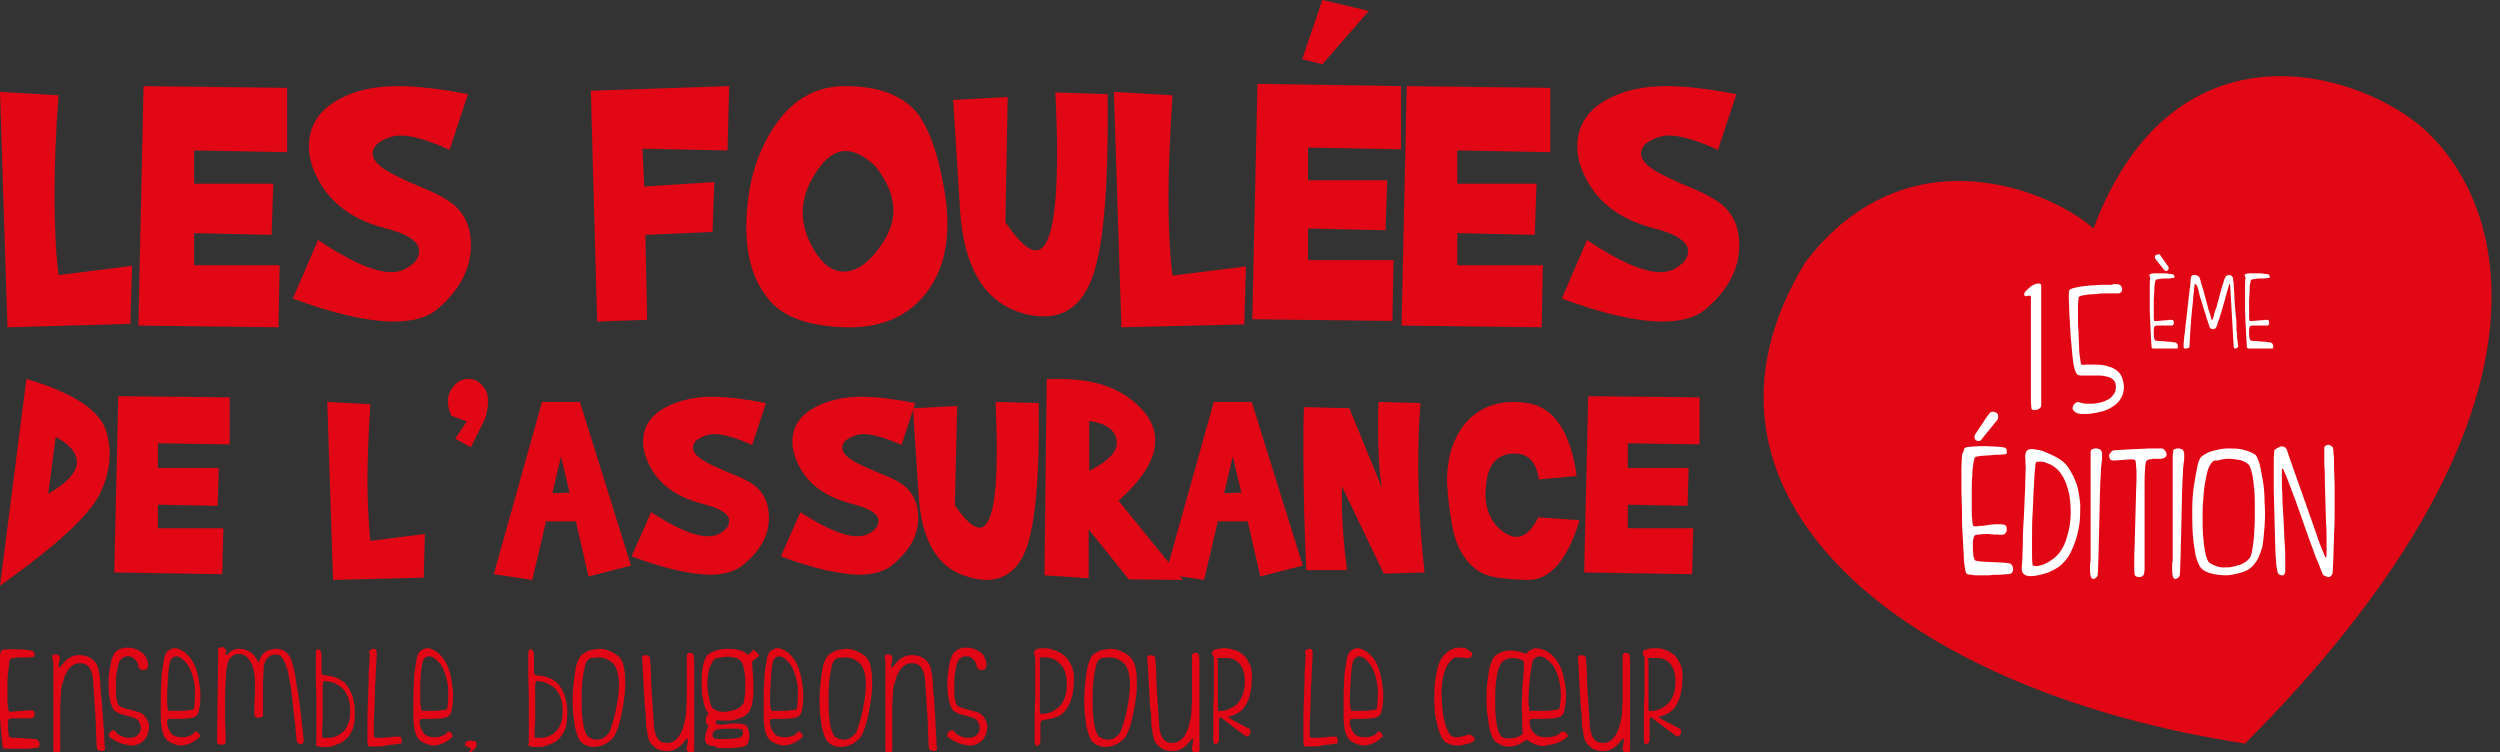 <?xml version="1.0" encoding="utf-8"?>
<!-- Generator: Adobe Illustrator 27.8.0, SVG Export Plug-In . SVG Version: 6.00 Build 0)  -->
<svg version="1.1" id="Calque_1" xmlns="http://www.w3.org/2000/svg" xmlns:xlink="http://www.w3.org/1999/xlink" x="0px" y="0px"
	 viewBox="0 0 435.4 131" style="enable-background:new 0 0 435.4 131;" xml:space="preserve">
<rect x="0" y="0" width="435.4" height="131" fill="#333333" stroke="none"/>
<style type="text/css">
	.st0{fill-rule:evenodd;clip-rule:evenodd;fill:#E20714;}
	.st1{fill:#E20714;}
	.st2{fill:#FFFFFF;}
</style>
<g transform="translate(-319 -209)">
	<g transform="translate(319 225)">
		<path class="st0" d="M10.2,0.6C9.7,7,9.5,12.9,9.5,18.1s0.2,9.8,0.7,13.8L23,30.3l-0.3,10.1L1.3,41L0,0L10.2,0.6z"/>
	</g>
	<path class="st0" d="M369,224.3v11.2l-16.2-0.3v5.8h13.8l-0.3,8.9l-13.5-0.3v5.6h14.9l-0.2,10.8l-24.4-0.3L344,224L369,224.3z
		 M370,261l4.4-10.2c5.5,3.7,9.8,5.6,12.8,5.6c1.1,0,2.1-0.3,3.1-1c1.1-0.7,1.7-1.6,1.7-2.7c0-1.6-2-3-6.1-4c-6-1.6-10-4.8-12.1-9.7
		c-0.7-1.6-1-3.1-1-4.5c0-3.6,1.8-6.4,5.4-8.3c2.8-1.5,6.2-2.2,10.1-2.2c3.5,0,7.5,0.5,12.2,1.4l-3.2,9.7c-3.5-1.6-6.4-2.5-8.6-2.5
		c-1,0-2,0.3-3,0.8c-1.2,0.6-1.8,1.4-1.8,2.4c0,0.9,0.8,1.9,2.4,2.9c1.1,0.7,3.2,1.7,6.3,3c2.7,1.1,4.6,2.2,5.7,3.2
		c1.7,1.6,2.6,3.6,2.7,6.2c0.2,4.3-1.7,8.2-5.8,11.7c-1.7,1.5-4.3,2.2-7.6,2.2C383.2,265,377.3,263.7,370,261 M446,224l-0.3,11.2
		l-14.8-0.3l0.3,6.6l12.2-0.8l-0.3,8.7l-11.7,0.5l0.3,14.8L423,265l-1.1-40.2L446,224z M471.4,237.9c-1.8-1.7-3.5-2.6-5.1-2.6
		c-1.9,0-3.7,1.3-5.3,3.9c-1.5,2.3-2.2,4.6-2.2,6.9c0,2.1,0.7,4.3,2,6.5c1.5,2.5,3.2,3.7,5.2,3.7s4-1.3,5.9-3.8
		c1.8-2.4,2.7-4.6,2.7-6.8C474.6,243.1,473.5,240.5,471.4,237.9 M449,247.4c0.2-6,1.6-11.1,4.3-15.5c3.2-5.3,7.5-7.9,12.9-7.9
		c5.7,0,9.7,1.5,12.3,4.4c2,2.4,3.7,6.6,4.8,12.8c0.5,2.4,0.7,4.7,0.7,6.8c0,4.6-1.1,8.4-3.3,11.5c-3.2,4.5-8.1,6.7-14.6,6.5
		s-11-1.9-13.4-5.1C450,257.6,448.8,253,449,247.4 M486.2,245.5l-1.2-19.1l9.5-0.5l-0.4,21.8c2.2,3.2,3.9,4.9,5.3,4.9
		c2.5,0,3.7-5.7,3.7-17.1c0-3-0.1-6.5-0.3-10.4l9.1,0.3c0.2,17.2-0.8,28.2-3.2,33.2c-1.7,3.7-4.4,5.5-7.9,5.5
		c-1.3,0-2.7-0.2-4.2-0.7C490.3,261.3,486.8,255.4,486.2,245.5 M523.2,225.6c-0.4,6.5-0.7,12.3-0.7,17.6c0,5.2,0.2,9.8,0.7,13.8
		l12.8-1.6l-0.3,10.1l-21.4,0.5l-1.3-41L523.2,225.6z M549.3,220.2l8.1-9.3l-8.1-1.9l-3.5,10.3L549.3,220.2z M563,224v11l-16.2-0.3
		v5.7h13.8l-0.3,8.7l-13.5-0.3v5.5h14.9l-0.2,10.6l-24.4-0.3l0.9-41L563,224L563,224z M589,224.3v11.2l-16.2-0.3v5.8h13.8l-0.3,8.9
		l-13.5-0.3v5.6h14.9l-0.2,10.8l-24.4-0.3L564,224L589,224.3z"/>
	<g transform="translate(591 224)">
		<path class="st0" d="M0,37l4.4-10.2c5.5,3.7,9.8,5.6,12.8,5.6c1.1,0,2.1-0.3,3.1-1c1.1-0.7,1.7-1.6,1.7-2.7c0-1.6-2.1-3-6.2-4
			c-6-1.6-10-4.8-12.1-9.7c-0.7-1.6-1-3.1-1-4.5c0-3.6,1.8-6.4,5.4-8.3C11,0.7,14.3,0,18.2,0c3.5,0,7.5,0.5,12.2,1.4l-3.2,9.7
			c-3.5-1.6-6.4-2.5-8.6-2.5c-1,0-2,0.3-3,0.8c-1.2,0.6-1.8,1.4-1.8,2.4c0,0.9,0.8,1.9,2.4,2.9c1.1,0.7,3.2,1.7,6.3,3
			c2.7,1.1,4.6,2.2,5.7,3.2c1.7,1.6,2.6,3.6,2.7,6.2c0.2,4.3-1.7,8.2-5.8,11.7c-1.7,1.5-4.3,2.2-7.6,2.2C13.2,41,7.3,39.7,0,37"/>
	</g>
	<path class="st0" d="M328.7,285.1l-1.3,9.9c3.3-1.9,4.9-3.7,5-5.4C332.4,287.9,331.2,286.4,328.7,285.1 M319,311l4.6-36
		c8.2,2.4,12.8,5.5,13.9,9.1c0.4,1.3,0.6,2.6,0.6,3.9c0,2.4-0.6,4.8-1.8,7.2C334.3,299,328.6,304.2,319,311 M359,278.2v8.2
		l-12.5-0.2v4.3h10.6l-0.2,6.6l-10.4-0.2v4.1h11.4l-0.2,8l-18.8-0.3l0.7-30.7L359,278.2z M383.5,279.4c-0.3,4.9-0.5,9.3-0.5,13.3
		c0,3.9,0.2,7.4,0.5,10.5l9.5-1.2l-0.2,7.6L377,310l-1-31L383.5,279.4L383.5,279.4z M397.6,281.4c-0.4-0.9-0.6-1.8-0.6-2.5
		s0.2-1.4,0.5-1.9c0.7-1.2,1.6-1.9,2.8-2c1.2-0.1,2.2,0.4,3,1.5c0.5,0.6,0.7,1.4,0.7,2.4c0,0.9-0.2,1.9-0.5,3l-2.5,5l-2.7-1.5l2-3
		L397.6,281.4L397.6,281.4z M418.2,294.8l-1.5-6.3l-1.5,6.4L418.2,294.8L418.2,294.8z M414.1,299.8l-2.4,10.2l-6.7-1l8.4-30h6.6
		l8.9,28.5l-7.4,1.9l-2.2-9.6H414.1L414.1,299.8z M429,305.9l3.4-7.7c4.3,2.8,7.6,4.2,9.9,4.2c0.9,0,1.7-0.2,2.4-0.7
		c0.9-0.6,1.3-1.2,1.3-2c0-1.2-1.6-2.2-4.8-3c-4.6-1.2-7.8-3.6-9.4-7.3c-0.5-1.2-0.8-2.3-0.8-3.4c0-2.8,1.4-4.8,4.2-6.2
		c2.2-1.1,4.8-1.7,7.8-1.7c2.7,0,5.8,0.4,9.4,1.1l-2.4,7.3c-2.7-1.2-4.9-1.9-6.6-1.9c-0.8,0-1.5,0.2-2.3,0.6c-0.9,0.4-1.4,1-1.4,1.8
		c0,0.7,0.6,1.5,1.8,2.2c0.9,0.6,2.5,1.3,4.9,2.3c2.1,0.8,3.6,1.6,4.4,2.4c1.3,1.2,2,2.7,2.1,4.7c0.2,3.3-1.3,6.2-4.5,8.8
		c-1.3,1.1-3.3,1.7-5.9,1.7C439.2,309,434.6,308,429,305.9 M455,305.9l3.4-7.7c4.3,2.8,7.6,4.2,9.9,4.2c0.9,0,1.7-0.2,2.4-0.7
		c0.9-0.6,1.3-1.2,1.3-2c0-1.2-1.6-2.2-4.8-3c-4.6-1.2-7.8-3.6-9.4-7.3c-0.5-1.2-0.8-2.3-0.8-3.4c0-2.8,1.4-4.8,4.2-6.2
		c2.2-1.1,4.8-1.7,7.8-1.7c2.7,0,5.8,0.4,9.4,1.1l-2.4,7.3c-2.7-1.2-4.9-1.9-6.6-1.9c-0.8,0-1.5,0.2-2.3,0.6c-0.9,0.4-1.4,1-1.4,1.8
		c0,0.7,0.6,1.5,1.8,2.2c0.9,0.6,2.5,1.3,4.9,2.3c2.1,0.8,3.6,1.6,4.4,2.4c1.3,1.2,2,2.7,2.1,4.7c0.2,3.3-1.3,6.2-4.5,8.8
		c-1.3,1.1-3.3,1.7-5.9,1.7C465.2,309,460.6,308,455,305.9"/>
	<path class="st0" d="M479,295.3l-1-15.2l7.7-0.4l-0.4,17.3c1.8,2.6,3.2,3.9,4.3,3.9c2,0,3-4.5,3-13.6c0-2.4-0.1-5.1-0.2-8.3
		l7.5,0.2c0.2,13.6-0.7,22.4-2.6,26.4c-1.4,2.9-3.6,4.4-6.5,4.4c-1,0-2.2-0.2-3.4-0.6C482.3,307.9,479.5,303.2,479,295.3
		 M513.5,286.1c0-2-1.6-3.3-4.8-3.8v8.7C511.9,289.4,513.5,287.8,513.5,286.1 M503.6,275c6.7,0,11.6,2,14.8,5.9
		c1.2,1.5,1.8,3.1,1.8,4.8c0,3.2-2.1,6.7-6.4,10.5L525,310l-9.4-0.1l-7-8.7v8.5l-7.7-0.5l0.4-34.2C502.2,275,502.9,275,503.6,275"/>
	<path class="st0" d="M535.2,294.8l-1.5-6.3l-1.5,6.4L535.2,294.8L535.2,294.8z M531.1,299.8l-2.4,10.2l-6.7-1l8.4-30h6.6l8.9,28.5
		l-7.4,1.9l-2.2-9.6H531.1z M554,280.1l5.7,13.9c-0.5-2.7-0.7-6.4-0.7-11c0-1.3,0-2.6,0.1-4l7.3,0.2c-0.3,3.5-0.4,7.1-0.4,10.8
		c0,6,0.4,12.2,1.1,18.7l-7.1,0.2l-7.3-15.2c0,0.7,0,1.4,0,2.2c0,3.8,0.3,7.9,0.9,12.4h-7.1c-0.3-6.9-0.5-13.8-0.5-20.7
		c0-2.6,0-5.1,0.1-7.7L554,280.1L554,280.1z M587,292.5c-0.4-3.2-2-4.7-4.7-4.5s-4.3,2.1-4.5,5.8c0,0.4-0.1,0.8-0.1,1.1
		c0,3,1.1,5.3,3.2,6.8c0.8,0.5,1.5,0.8,2.2,0.8c1.4,0,2.7-1.1,3.8-3.4l7.2,0.5c-2.1,7-5.2,10.5-9.1,10.4c-3.9-0.1-6.5-0.5-7.7-1.1
		c-2.2-1.1-3.7-3-4.7-5.7c-0.6-1.6-1-4.2-1.4-7.6c-0.1-0.9-0.1-1.8-0.2-2.7c0-4,1-7.3,2.9-9.8c2.1-2.7,5.1-4.1,8.8-4.1
		c0.8,0,1.6,0.1,2.3,0.2c4.6,0.7,7.5,4.9,8.6,12.7L587,292.5L587,292.5z M615,278.2v8.2l-12.5-0.2v4.3h10.6l-0.2,6.6l-10.4-0.2v4.1
		h11.4l-0.2,8l-18.8-0.3l0.7-30.7L615,278.2z M319.2,322.3c0.1-0.1,0.5-0.2,1-0.2c0.6,0,1.2-0.1,1.8,0c0.6,0,1.2,0,1.8,0.1
		c0.5,0.1,0.8,0.1,0.9,0.2c0.1,0,0.1,0.1,0.2,0.2s0.1,0.2,0.1,0.3c0,0.1,0,0.2,0,0.3c0,0.1-0.1,0.1-0.2,0.2c-0.1,0-0.4,0.1-0.8,0.1
		s-0.8,0-1.2,0c-0.4,0-0.9,0-1.2,0.1c-0.4,0-0.7,0.1-0.8,0.2c-0.1,0-0.2,0.3-0.2,0.8c-0.1,0.6-0.1,1.1-0.2,1.7
		c-0.1,0.7-0.1,1.4-0.1,2.1s0,1.4,0,2.1s0,1.2,0.1,1.7s0.1,0.7,0.2,0.7c0.1,0.1,0.4,0.1,0.8,0c0.4,0,0.9-0.1,1.4-0.1s1-0.1,1.4-0.1
		s0.7,0,0.7,0.2c0.1,0.2,0.2,0.4,0.1,0.7c-0.1,0.2-0.2,0.4-0.4,0.5c-0.1,0-0.4,0-0.8,0s-0.9,0-1.3,0c-0.5,0-0.9,0-1.3,0
		s-0.6,0.1-0.7,0.2s-0.1,0.4-0.1,0.7c0,0.3,0,0.6,0,1c0,0.3,0.1,0.7,0.1,0.9c0.1,0.3,0.1,0.5,0.2,0.5s0.4,0.1,0.9,0.1s1,0,1.6,0.1
		c0.6,0,1.1,0.1,1.5,0.1c0.5,0,0.8,0.1,0.9,0.2s0.2,0.2,0.2,0.3c0.1,0.1,0.1,0.3,0.1,0.4s0,0.2-0.1,0.4c0,0.1-0.1,0.2-0.2,0.2
		s-0.3,0-0.5,0.1c-0.3,0-0.7,0-1.1,0.1c-0.4,0-0.9,0-1.3,0c-0.5,0-0.9,0-1.4,0c-0.4,0-0.7,0-1.1,0c-0.3,0-0.5-0.1-0.6-0.1
		s-0.1-0.3-0.2-0.8c-0.1-0.6-0.1-1.2-0.2-1.9c-0.1-0.8-0.1-1.6-0.2-2.6s-0.1-2-0.1-3s0-2-0.1-3c0-0.9,0-1.8,0-2.6
		c0-0.8,0-1.4,0.1-1.9C319.1,322.6,319.2,322.4,319.2,322.3 M328.1,323.2c0-0.1,0.1-0.1,0.2-0.2c0.1,0,0.2,0,0.3,0
		c0.1,0,0.3,0,0.4,0s0.2,0.1,0.3,0.2c0.1,0.1,0.1,0.2,0.1,0.4c0,0.2,0,0.4-0.1,0.7c0,0.2-0.1,0.4-0.1,0.7c0,0.2,0,0.3,0.1,0.3
		s0.2-0.2,0.4-0.4c0.2-0.2,0.4-0.5,0.7-0.8c0.3-0.3,0.6-0.5,1-0.7s0.8-0.3,1.3-0.3c0.8,0,1.4,0.1,1.9,0.4s0.8,0.6,1.1,1
		c0.3,0.4,0.4,0.9,0.5,1.4s0.2,0.9,0.2,1.3c0,0.3,0.1,0.7,0.1,1.4c0,0.7,0.1,1.4,0.2,2.3c0.1,0.8,0.1,1.7,0.2,2.7
		c0.1,0.9,0.1,1.8,0.2,2.6c0,0.8,0.1,1.5,0.1,2.1s0.1,0.9,0.1,1c0,0.2,0,0.3-0.2,0.4c-0.1,0.1-0.3,0.1-0.4,0.1
		c-0.2,0-0.3-0.1-0.5-0.1c-0.2-0.1-0.2-0.2-0.3-0.3c0-0.1-0.1-0.5-0.1-1.2s-0.1-1.5-0.1-2.6s-0.1-2.3-0.2-3.7
		c-0.1-1.4-0.2-2.9-0.3-4.6c-0.1-0.9-0.3-1.6-0.7-2.1c-0.4-0.5-0.9-0.7-1.6-0.7c-0.6,0-1,0.2-1.4,0.5s-0.7,0.7-0.9,1.1
		c-0.2,0.4-0.4,0.8-0.5,1.2c-0.1,0.4-0.2,0.8-0.3,1c-0.1,0.4-0.2,1-0.2,1.6c0,0.7-0.1,1.4-0.1,2.1c0,0.8,0,1.5,0,2.3v2.2
		c0,0.7,0,1.3,0,1.9s0,1,0,1.3c0,0.1-0.1,0.2-0.2,0.3c-0.1,0.1-0.2,0.1-0.4,0.1c-0.1,0-0.3,0-0.4-0.1s-0.2-0.2-0.2-0.3
		c0-0.1,0-0.3,0-0.8c0-0.6,0-1.2,0-1.8c0-0.7,0-1.5,0-2.5s0-1.9,0-2.8c0-1,0-1.9,0-2.9c0-0.9,0-1.8,0-2.6c0-0.8,0-1.4,0-2
		C328.1,323.8,328.1,323.4,328.1,323.2 M344.8,324.8c0,0.3-0.1,0.5-0.2,0.7c-0.2,0.1-0.4,0.2-0.6,0.2s-0.4,0-0.6-0.2
		c-0.2-0.1-0.3-0.3-0.3-0.5s-0.1-0.5-0.3-0.8c-0.2-0.3-0.4-0.5-0.7-0.7c-0.3-0.2-0.6-0.2-1-0.2s-0.7,0.2-1.1,0.6
		c-0.2,0.2-0.3,0.5-0.4,0.9s-0.2,0.9-0.3,1.5c-0.1,0.6-0.1,1.2-0.1,1.8c0,0.6,0,1.2,0,1.7s0.1,1,0.2,1.4s0.3,0.7,0.5,0.8
		c0.3,0.2,0.6,0.3,1,0.4s0.7,0.2,1.1,0.3c0.4,0.1,0.7,0.2,1.1,0.3c0.4,0.1,0.7,0.3,1,0.6c0.3,0.3,0.5,0.7,0.7,1.1
		c0.2,0.5,0.2,0.9,0.1,1.4s-0.2,1-0.5,1.4c-0.3,0.5-0.7,0.8-1.3,1.1c-0.5,0.2-1.1,0.3-1.6,0.2c-0.5-0.1-1.1-0.2-1.6-0.4
		c-0.4-0.2-0.9-0.4-1.3-0.7c-0.4-0.2-0.6-0.4-0.6-0.5s0-0.2,0-0.4c0.1-0.2,0.2-0.3,0.3-0.4c0.1-0.1,0.3-0.2,0.4-0.2
		c0.2,0,0.3,0,0.4,0.2c0.1,0.1,0.2,0.3,0.5,0.5c0.2,0.2,0.5,0.3,0.8,0.4s0.6,0.2,0.9,0.2s0.7,0,1-0.1c0.4-0.1,0.7-0.4,0.9-0.6
		c0.2-0.3,0.3-0.5,0.3-0.8s0-0.6-0.1-0.9s-0.2-0.5-0.4-0.7c-0.2-0.2-0.4-0.3-0.7-0.4c-0.3-0.1-0.6-0.2-1-0.3
		c-0.4-0.1-0.7-0.2-1.1-0.3c-0.4-0.1-0.7-0.3-1.1-0.5c-0.3-0.2-0.5-0.6-0.7-1.1c-0.2-0.6-0.3-1.2-0.4-1.8c-0.1-0.7-0.1-1.4-0.1-2.2
		c0-0.8,0.1-1.5,0.2-2.2c0.1-0.6,0.2-1.3,0.4-1.9c0.2-0.5,0.4-1,0.7-1.2c0.4-0.4,0.9-0.6,1.6-0.7c1.2-0.1,2.4,0.3,3.3,1.2
		C344.6,323.7,344.8,324.2,344.8,324.8 M348.9,323.7c-0.2,0.2-0.3,0.5-0.4,1.1s-0.2,1.2-0.2,1.8c-0.1,1.4-0.2,2.8-0.2,4.1
		c0,0.6,0,1.1,0.1,1.5c0,0.4,0.1,0.6,0.2,0.6s0.2,0,0.5,0c0.2,0,0.5,0,0.8,0s0.7,0,1,0c0.4,0,0.7,0,1-0.1c0.3,0,0.6-0.1,0.8-0.1
		c0.2-0.1,0.3-0.1,0.3-0.2c0.2-1.5,0.2-2.9,0.1-4.1c-0.2-1.2-0.5-2.2-0.9-3c-0.2-0.4-0.5-0.8-0.8-1.1c-0.3-0.3-0.5-0.5-0.8-0.7
		c-0.3-0.1-0.5-0.2-0.8-0.2C349.3,323.4,349,323.5,348.9,323.7 M347,333.6V332c0-1.5,0-2.9,0.1-4.4c0-0.8,0.1-1.5,0.2-2.2
		s0.2-1.3,0.3-1.8c0.1-0.5,0.3-0.8,0.4-1c0.4-0.4,0.8-0.6,1.2-0.7s0.9,0.1,1.3,0.3c0.4,0.2,0.9,0.5,1.2,0.9c0.4,0.4,0.7,0.8,0.9,1.2
		c0.4,0.7,0.7,1.6,0.9,2.5c0.2,0.9,0.3,1.8,0.4,2.7c0,0.9,0,1.7-0.1,2.4c-0.1,0.7-0.2,1.2-0.4,1.5c-0.1,0.2-0.3,0.4-0.6,0.5
		c-0.3,0.1-0.6,0.2-1,0.2s-0.8,0.1-1.2,0.1h-1.1c-0.4,0-0.6,0-0.9,0c-0.2,0-0.4,0.1-0.4,0.1c-0.1,0.1-0.1,0.3-0.1,0.6
		c0,0.3,0.1,0.6,0.2,0.9s0.3,0.6,0.5,0.9s0.6,0.5,1,0.6c0.3,0.1,0.6,0.1,0.9,0.1s0.6,0,0.9-0.1s0.5-0.2,0.8-0.3
		c0.2-0.1,0.4-0.3,0.4-0.4c0.1-0.2,0.2-0.2,0.3-0.2c0.2,0,0.3,0.1,0.4,0.2s0.2,0.3,0.3,0.4c0.1,0.2,0,0.3-0.1,0.4
		c-0.2,0.2-0.4,0.4-0.6,0.5c-0.7,0.5-1.4,0.8-2.2,0.9c-0.5,0.1-1,0-1.5-0.2c-0.6-0.2-1-0.4-1.3-0.7c-0.3-0.3-0.6-0.7-0.7-1.2
		c-0.2-0.5-0.3-1-0.3-1.5C347,334.8,347,334.2,347,333.6 M358.4,322.2c0,0.2,0,0.3-0.1,0.5c0,0.1,0,0.2,0,0.3c0,0.1,0,0.1,0.1,0.1
		s0.1,0,0.2-0.1s0.2-0.2,0.4-0.4c0.2-0.2,0.4-0.3,0.6-0.4c0.3-0.1,0.6-0.2,0.9-0.2c0.5,0,0.9,0,1.3,0.2c0.4,0.1,0.7,0.3,1,0.5
		s0.5,0.5,0.7,0.8s0.4,0.6,0.5,0.9c0.1-0.3,0.3-0.6,0.4-0.9s0.3-0.5,0.5-0.7s0.4-0.4,0.7-0.5s0.7-0.2,1.2-0.3c0.7,0,1.2,0.1,1.6,0.3
		c0.4,0.2,0.7,0.6,1,0.9c0.2,0.4,0.4,0.8,0.5,1.2c0.1,0.4,0.2,0.9,0.3,1.2c0.1,0.4,0.2,0.9,0.3,1.6c0.1,0.7,0.2,1.6,0.4,2.5
		c0.1,0.9,0.3,1.8,0.4,2.8s0.2,1.9,0.3,2.7c0.1,0.8,0.2,1.5,0.2,2c0.1,0.5,0.1,0.8,0.1,0.8c0,0.2-0.1,0.4-0.2,0.5s-0.3,0.1-0.4,0.1
		c-0.2,0-0.3-0.1-0.4-0.2s-0.2-0.2-0.2-0.3c-0.1-0.3-0.1-0.6-0.1-0.9c-0.1-0.5-0.1-1.2-0.2-2l-0.3-2.6c-0.1-1-0.2-1.9-0.3-2.8
		c-0.1-0.8-0.2-1.6-0.4-2.4c-0.1-0.7-0.2-1.2-0.3-1.6c-0.1-0.3-0.2-0.6-0.3-0.9c-0.1-0.3-0.2-0.6-0.4-0.9c-0.1-0.3-0.3-0.5-0.5-0.7
		s-0.5-0.3-0.7-0.3c-0.5,0-0.8,0-1.1,0.2c-0.3,0.2-0.5,0.4-0.7,0.6c-0.2,0.3-0.3,0.6-0.4,1s-0.1,0.8-0.1,1.2
		c-0.1,1.2-0.1,2.3-0.1,3.5c0,0.9,0,1.7,0,2.2c0,0.6,0,1,0,1.3s0,0.5,0,0.6s-0.1,0.3-0.3,0.3c-0.1,0.1-0.3,0.1-0.5,0.1
		s-0.3,0-0.5-0.1c-0.1-0.1-0.2-0.2-0.2-0.4c0-0.5,0-1.1,0-1.7s0.1-1.3,0.1-2s0-1.4,0-2.1s-0.1-1.4-0.2-2c-0.1-0.3-0.2-0.6-0.3-0.9
		c-0.1-0.3-0.3-0.6-0.5-0.9s-0.4-0.5-0.7-0.7c-0.3-0.2-0.6-0.3-0.9-0.3c-0.5,0-0.8,0-1.1,0.2c-0.3,0.2-0.5,0.4-0.7,0.6
		c-0.2,0.3-0.3,0.6-0.4,1s-0.1,0.8-0.2,1.2c-0.1,1.6-0.2,3.1-0.2,4.7c0,1.5,0,2.7,0,3.8c0,1.1,0.1,2,0.1,2.7s0,1.1,0,1.2
		s-0.1,0.3-0.3,0.3c-0.1,0.1-0.3,0.1-0.5,0.1s-0.3,0-0.5-0.1c-0.1-0.1-0.2-0.2-0.2-0.4L357,322c0-0.1,0.1-0.2,0.2-0.2
		s0.3-0.1,0.4-0.1s0.3,0,0.4,0.1C358.3,322.1,358.4,322.2,358.4,322.2 M375.1,337.1c0,0.1,0,0.2,0,0.3c0,0.1,0.2,0.1,0.5,0.1h0.5
		c0.3,0,0.6,0,0.9-0.1s0.7-0.2,1-0.4c0.4-0.2,0.7-0.5,1-0.8s0.5-0.8,0.7-1.3s0.3-1.2,0.3-2.1c0-0.8-0.1-1.5-0.3-2.1
		c-0.2-0.6-0.4-1-0.7-1.4c-0.3-0.4-0.6-0.7-1-0.9c-0.3-0.2-0.6-0.4-1-0.5c-0.3-0.1-0.5-0.2-0.8-0.2c-0.2,0-0.3,0-0.5-0.1
		c-0.3,0-0.4,0.1-0.4,0.2l-0.1,0.4v0.7c0,0.4,0,1,0,1.6s0,1.3,0,2v2.1C375.1,335.5,375.1,336.3,375.1,337.1 M374.1,338.3
		c0-0.1,0-0.5,0-1v-1.9c0-0.7,0-1.5,0-2.4s0-1.8,0-2.7c0-1.2-0.1-2.4-0.1-3.6c0-0.8,0-1.6,0-2.4c0-0.6,0-1.1,0-1.4s0.1-0.5,0.1-0.6
		c0.1-0.2,0.2-0.3,0.4-0.2c0.2,0,0.3,0.2,0.4,0.4c0,0.1,0.1,0.4,0.1,0.8s0,0.8,0,1.3c0,0.4,0,0.9,0,1.2c0,0.4,0,0.6,0.1,0.6
		c0.1,0.1,0.2,0.2,0.4,0.2c0.2,0,0.4,0.1,0.6,0.1c0.5,0,1.1,0.2,1.6,0.4c0.5,0.2,1,0.5,1.5,1c0.4,0.5,0.8,1.1,1.1,1.9
		c0.3,0.8,0.5,1.9,0.5,3.2c0,1-0.1,1.9-0.3,2.6c-0.3,0.7-0.6,1.3-1,1.7c-0.4,0.4-0.9,0.8-1.4,1s-1,0.4-1.4,0.5s-0.8,0.1-1.2,0.1
		c-0.3,0-0.7,0-1-0.1c-0.1,0-0.2-0.1-0.3-0.1c-0.1,0-0.2-0.1-0.2-0.2C374.1,338.5,374.1,338.4,374.1,338.3 M383.3,322.4
		c0.1-0.1,0.2-0.2,0.2-0.2c0.1-0.1,0.3-0.1,0.4-0.2c0.1,0,0.3,0,0.4,0s0.2,0.2,0.3,0.4c0,0.1,0,0.4,0,0.9l-0.1,1.8
		c0,0.7-0.1,1.5-0.1,2.4c-0.1,0.9-0.1,1.8-0.1,2.6l-0.1,2.6c0,0.8-0.1,1.6-0.1,2.3c0,0.6,0,1.1,0,1.7c0,0.4,0.1,0.7,0.1,0.7
		c0.1,0.1,0.2,0.1,0.5,0.1s0.6,0,0.9,0s0.7-0.1,1.1-0.1s0.7-0.1,1.1-0.1c0.3,0,0.6,0,0.8,0s0.3,0.1,0.3,0.2c0,0.3,0.1,0.6,0.1,0.7
		c0,0.2-0.1,0.3-0.3,0.3c-0.1,0-0.2,0-0.5,0.1c-0.3,0-0.6,0.1-1,0.1s-0.8,0.1-1.3,0.2s-0.9,0.1-1.3,0.1s-0.7,0-1,0s-0.4,0-0.5-0.1
		c0-0.1-0.1-0.3-0.1-0.8s0-1.1,0-1.9c0-1.9,0-3.7,0.1-5.6l0.1-3c0-1,0-1.8,0.1-2.6c0-0.8,0.1-1.4,0.1-1.9
		C383.3,322.7,383.3,322.4,383.3,322.4 M392.9,323.7c-0.2,0.2-0.3,0.5-0.4,1.1s-0.2,1.2-0.2,1.8c-0.1,0.7-0.1,1.4-0.1,2.1s0,1.4,0,2
		s0,1.1,0.1,1.5s0.1,0.6,0.2,0.6s0.2,0,0.5,0c0.2,0,0.5,0,0.8,0s0.7,0,1,0c0.4,0,0.7,0,1-0.1c0.3,0,0.6-0.1,0.8-0.1
		c0.2-0.1,0.3-0.1,0.3-0.2c0.2-1.5,0.2-2.9,0.1-4.1c-0.2-1.2-0.5-2.2-0.9-3c-0.2-0.4-0.5-0.8-0.8-1.1c-0.3-0.3-0.5-0.5-0.8-0.7
		c-0.3-0.1-0.5-0.2-0.8-0.2S393,323.5,392.9,323.7 M391,333.6V332c0-1.5,0-2.9,0.1-4.4c0-0.8,0.1-1.5,0.2-2.2s0.2-1.3,0.3-1.8
		c0.1-0.5,0.3-0.8,0.4-1c0.4-0.4,0.8-0.6,1.2-0.7s0.9,0.1,1.3,0.3c0.4,0.2,0.9,0.5,1.2,0.9c0.4,0.4,0.7,0.8,0.9,1.2
		c0.4,0.7,0.7,1.6,0.9,2.5c0.2,0.9,0.3,1.8,0.4,2.7c0,0.9,0,1.7-0.1,2.4c-0.1,0.7-0.2,1.2-0.4,1.5c-0.1,0.2-0.3,0.4-0.6,0.5
		c-0.3,0.1-0.6,0.2-1,0.2s-0.8,0.1-1.2,0.1h-1.1c-0.4,0-0.6,0-0.9,0c-0.2,0-0.4,0.1-0.4,0.1c-0.1,0.1-0.1,0.3-0.1,0.6
		c0,0.3,0.1,0.6,0.2,0.9s0.3,0.6,0.5,0.9s0.6,0.5,1,0.6c0.3,0.1,0.6,0.1,0.9,0.1s0.6,0,0.9-0.1s0.5-0.2,0.8-0.3
		c0.2-0.1,0.4-0.3,0.4-0.4c0.1-0.2,0.2-0.2,0.3-0.2c0.2,0,0.3,0.1,0.4,0.2s0.2,0.3,0.3,0.4c0.1,0.2,0,0.3-0.1,0.4
		c-0.2,0.2-0.4,0.4-0.6,0.5c-0.7,0.5-1.4,0.8-2.2,0.9c-0.5,0.1-1,0-1.5-0.2c-0.6-0.2-1-0.4-1.3-0.7c-0.3-0.3-0.6-0.7-0.7-1.2
		c-0.2-0.5-0.3-1-0.3-1.5C391,334.8,391,334.2,391,333.6"/>
	<g transform="translate(400 338)">
		<path class="st0" d="M0,0.7c0-0.1,0-0.3,0.1-0.4S0.4,0.1,0.6,0C0.8,0,1,0,1.2,0s0.4,0.1,0.6,0.1C2,0.3,2,0.4,2,0.7
			c0,0.2-0.1,0.5-0.3,0.7C1.6,1.5,1.4,1.7,1.2,1.8C1,2,0.9,2,0.8,2s-0.1-0.1,0-0.2S0.9,1.6,1,1.4V1.3c0,0-0.1,0-0.2-0.1
			C0.6,1.2,0.5,1.1,0.3,1C0.1,1,0,0.9,0,0.7"/>
	</g>
	<path class="st0" d="M412.1,337.1c0,0.1,0,0.2,0,0.3c0,0.1,0.2,0.1,0.5,0.1h0.5c0.3,0,0.6,0,0.9-0.1s0.7-0.2,1-0.4
		c0.4-0.2,0.7-0.5,1-0.8s0.5-0.8,0.7-1.3s0.3-1.2,0.3-2.1c0-0.8-0.1-1.5-0.3-2.1c-0.2-0.6-0.4-1-0.7-1.4c-0.3-0.4-0.6-0.7-1-0.9
		c-0.3-0.2-0.6-0.4-1-0.5c-0.3-0.1-0.5-0.2-0.8-0.2c-0.2,0-0.3,0-0.5-0.1c-0.3,0-0.4,0.1-0.4,0.2l-0.1,0.4v0.7c0,0.4,0,1,0,1.6
		c0,0.7,0,1.4,0,2c0,0.7,0,1.4,0,2.1C412.1,335.5,412.1,336.3,412.1,337.1 M411.1,338.3c0-0.1,0-0.5,0-1v-1.9c0-0.7,0-1.5,0-2.4
		s0-1.8,0-2.7c0-1.2-0.1-2.4-0.1-3.6c0-0.8,0-1.6,0-2.4c0-0.6,0-1.1,0-1.4s0.1-0.5,0.1-0.6c0.1-0.2,0.2-0.3,0.4-0.2
		c0.2,0,0.3,0.2,0.4,0.4c0,0.1,0.1,0.4,0.1,0.8s0,0.8,0,1.3c0,0.4,0,0.9,0,1.2c0,0.4,0,0.6,0.1,0.6c0.1,0.1,0.2,0.2,0.4,0.2
		c0.2,0,0.4,0.1,0.6,0.1c0.5,0,1.1,0.2,1.6,0.4c0.5,0.2,1,0.5,1.5,1c0.4,0.5,0.8,1.1,1.1,1.9c0.3,0.8,0.5,1.9,0.5,3.2
		c0,1-0.1,1.9-0.3,2.6c-0.3,0.7-0.6,1.3-1,1.7c-0.4,0.4-0.8,0.8-1.4,1c-0.5,0.2-1,0.4-1.4,0.5s-0.8,0.1-1.2,0.1c-0.3,0-0.7,0-1-0.1
		c-0.1,0-0.2-0.1-0.3-0.1c-0.1,0-0.2-0.1-0.2-0.2C411.1,338.5,411.1,338.4,411.1,338.3 M421.4,323.9c-0.3,0.3-0.5,0.8-0.6,1.5
		c-0.2,0.8-0.3,1.6-0.4,2.5c-0.1,1-0.1,2-0.1,3s0,2,0.1,2.9s0.2,1.7,0.4,2.3c0.2,0.6,0.4,1,0.6,1.2c0.6,0.4,1.2,0.6,1.9,0.5
		c0.7-0.1,1.2-0.5,1.7-1.1c0.2-0.2,0.3-0.6,0.5-1.2s0.4-1.3,0.6-2.1c0.2-0.8,0.3-1.7,0.5-2.6c0.1-0.9,0.2-1.8,0.2-2.6
		c0-0.8-0.1-1.6-0.3-2.3c-0.2-0.7-0.5-1.2-1-1.6c-0.3-0.2-0.6-0.4-1-0.6c-0.4-0.1-0.7-0.2-1.1-0.2s-0.7,0-1.1,0.1
		C421.9,323.5,421.6,323.7,421.4,323.9 M420.5,322.9c0.5-0.3,0.9-0.6,1.5-0.7c0.5-0.1,1.1-0.2,1.6-0.2c0.6,0,1.1,0.2,1.6,0.4
		c0.5,0.2,1,0.5,1.5,0.9c0.4,0.4,0.8,0.9,0.9,1.7c0.2,0.8,0.3,1.6,0.3,2.6s0,2-0.2,3c-0.1,1-0.3,2-0.5,3c-0.2,0.8-0.4,1.7-0.7,2.5
		c-0.3,0.7-0.5,1.2-0.8,1.5s-0.7,0.6-1.1,0.9c-0.4,0.2-0.9,0.4-1.4,0.5s-1,0.1-1.5,0s-1-0.3-1.4-0.7c-0.3-0.2-0.5-0.6-0.7-1.1
		c-0.2-0.6-0.4-1.2-0.5-1.8c-0.1-0.8-0.2-1.5-0.3-2.3c-0.1-1.7-0.1-3.4,0.1-5.1c0.1-0.8,0.2-1.6,0.3-2.3c0.1-0.7,0.3-1.3,0.5-1.7
		C420,323.4,420.2,323.1,420.5,322.9 M439.9,339.8c0,0.1,0,0.1-0.2,0.1c-0.1,0-0.2,0.1-0.3,0.1c-0.1,0-0.3,0-0.4,0s-0.2-0.1-0.3-0.2
		c-0.1-0.1-0.1-0.2-0.1-0.4c0-0.2,0-0.5,0.1-0.7c0-0.2,0.1-0.5,0.1-0.7s0-0.3-0.1-0.4c-0.1,0-0.2,0.2-0.4,0.4
		c-0.2,0.3-0.4,0.5-0.7,0.8c-0.3,0.3-0.6,0.5-1,0.7s-0.8,0.3-1.3,0.3c-0.8,0-1.4-0.1-1.9-0.4c-0.4-0.3-0.8-0.6-1.1-1
		c-0.3-0.4-0.4-0.9-0.5-1.4c-0.1-0.4-0.1-0.9-0.2-1.3c-0.1-0.5-0.1-0.9-0.1-1.4c0-0.7-0.1-1.4-0.2-2.3c-0.1-1.8-0.2-3.5-0.3-5.3
		c0-0.7-0.1-1.4-0.1-2.1c0-0.3,0-0.7-0.1-1c0-0.2,0-0.3,0.2-0.4c0.1-0.1,0.3-0.1,0.4-0.1c0.2,0,0.3,0.1,0.5,0.1
		c0.1,0.1,0.2,0.2,0.3,0.3c0,0.1,0,0.5,0.1,1.2c0,0.6,0.1,1.5,0.1,2.6s0.1,2.3,0.2,3.7c0.1,1.4,0.2,2.9,0.3,4.6
		c0.1,0.9,0.3,1.6,0.7,2.1c0.4,0.5,0.9,0.7,1.6,0.7c0.6,0,1-0.2,1.4-0.5s0.7-0.7,0.9-1.1c0.2-0.4,0.4-0.8,0.5-1.2
		c0.1-0.4,0.2-0.8,0.3-1.1c0.1-0.5,0.2-1,0.2-1.6s0.1-1.3,0.1-2.1c0-0.8,0-1.5,0-2.3s0-1.5,0-2.2s0-1.3,0-1.9s0-1,0-1.3
		c0-0.1,0.1-0.2,0.2-0.3c0.1-0.1,0.2-0.1,0.4-0.1c0.1,0,0.3,0,0.4,0.1s0.2,0.2,0.2,0.3c0,0.1,0,0.3,0.1,0.8c0,0.5,0,1.1,0,1.8
		c0,0.7,0,1.5,0,2.5s0,1.9,0,2.8c0,1,0,1.9,0,2.9c0,0.9,0,1.8,0,2.6c0,0.8,0,1.4,0,2C439.9,339.2,439.9,339.6,439.9,339.8
		 M443.5,336.2c-0.3,0.2-0.4,0.5-0.4,0.8s0.1,0.5,0.3,0.6c0.2,0.1,0.5,0.1,1,0.1c0.4,0,0.9,0,1.4,0s0.9-0.1,1.3-0.1
		c0.4-0.1,0.7-0.1,0.9-0.2c0.1-0.1,0.3-0.2,0.3-0.4c0.1-0.1,0.1-0.3,0.1-0.4s0-0.3-0.1-0.4c0-0.1-0.1-0.2-0.2-0.2s-0.4-0.1-0.9-0.1
		c-0.4,0-0.9,0-1.4,0s-1,0-1.4,0.1C443.9,336,443.6,336.1,443.5,336.2 M443.2,324.1c-0.2,0.3-0.4,0.7-0.6,1.1
		c-0.1,0.5-0.3,1-0.3,1.5c-0.1,0.6-0.1,1.1-0.1,1.7s0.1,1.1,0.2,1.7c0.1,0.5,0.2,1,0.3,1.4c0.1,0.4,0.3,0.7,0.5,0.9
		c0.3,0.2,0.7,0.4,1.1,0.5s1,0.1,1.5,0s1-0.2,1.5-0.4c0.5-0.2,0.8-0.5,1.1-0.9c0.1-0.1,0.2-0.4,0.2-0.7c0.1-0.4,0.1-0.8,0.2-1.3
		c0-0.5,0-1,0-1.6s0-1.1-0.1-1.7c-0.1-0.5-0.1-0.9-0.3-1.4c-0.1-0.4-0.3-0.7-0.5-0.9c-0.3-0.3-0.7-0.4-1.1-0.5
		c-0.5-0.1-1-0.2-1.4-0.1c-0.5,0-0.9,0.1-1.4,0.2C443.7,323.6,443.4,323.8,443.2,324.1 M442.9,338.9c-0.5-0.1-0.8-0.3-1-0.6
		c-0.1-0.3-0.2-0.7-0.1-1c0.1-0.4,0.1-0.7,0.3-1.1c0.1-0.3,0.2-0.6,0.3-0.8c-0.3-0.3-0.5-0.5-0.5-0.8c0-0.2,0-0.4,0.1-0.7
		c0.1-0.2,0.2-0.3,0.3-0.5c0.1-0.1,0.1-0.2,0.1-0.2c-0.3-0.3-0.6-0.8-0.7-1.3c-0.2-0.6-0.3-1.3-0.4-1.9c-0.1-0.7-0.1-1.4-0.1-2.2
		s0-1.4,0.1-2.1c0.1-0.6,0.2-1.2,0.4-1.7c0.2-0.5,0.4-0.8,0.6-1c0.4-0.3,0.8-0.5,1.4-0.7s1.3-0.3,1.9-0.3c0.7,0,1.3,0,2,0.2
		c0.6,0.1,1.2,0.4,1.6,0.8c0,0.1,0.1,0,0.2,0c0.1-0.1,0.2-0.2,0.3-0.3c0.1-0.1,0.2-0.2,0.3-0.3c0.1-0.1,0.1-0.2,0.2-0.2
		c0,0,0.1,0,0.2,0.1c0.2,0.2,0.5,0.4,0.7,0.6c0.1,0.1,0.1,0.2,0.1,0.3c0,0-0.1,0.1-0.2,0.2s-0.2,0.2-0.4,0.3
		c-0.1,0.1-0.3,0.2-0.4,0.3c-0.1,0.1-0.2,0.2-0.2,0.2s0,0.2,0,0.6l0.1,1.3c0,0.5,0.1,1.1,0.1,1.7s0,1.2,0,1.9c0,0.6-0.1,1.2-0.2,1.8
		c-0.1,0.5-0.3,1-0.5,1.4c-0.3,0.4-0.7,0.8-1.2,1s-1,0.4-1.5,0.5s-1,0.1-1.6,0.1c-0.5,0-0.9,0-1.3-0.1c-0.3,0.3-0.3,0.5-0.2,0.6
		c0.1,0.1,0.4,0.2,0.7,0.2c0.3,0,0.8,0,1.2-0.1c0.5-0.1,1-0.1,1.4-0.1c0.5,0,0.9,0,1.3,0.1s0.7,0.2,0.8,0.4c0.1,0.2,0.2,0.5,0.3,0.8
		c0.1,0.3,0.1,0.7,0.1,1s-0.1,0.7-0.2,1s-0.2,0.5-0.5,0.6c-0.4,0.2-0.9,0.3-1.4,0.3c-0.6,0.1-1.1,0.1-1.7,0.1s-1.1,0-1.6,0
		C443.7,339,443.3,338.9,442.9,338.9 M453.9,323.7c-0.2,0.2-0.3,0.5-0.4,1.1s-0.2,1.2-0.2,1.8c-0.1,1.4-0.2,2.8-0.2,4.1
		c0,0.6,0,1.1,0.1,1.5s0.1,0.6,0.2,0.6s0.2,0,0.5,0c0.2,0,0.5,0,0.8,0s0.7,0,1,0c0.4,0,0.7,0,1-0.1c0.3,0,0.6-0.1,0.8-0.1
		c0.2-0.1,0.3-0.1,0.3-0.2c0.2-1.5,0.2-2.9,0.1-4.1c-0.2-1.2-0.5-2.2-0.9-3c-0.2-0.4-0.5-0.8-0.8-1.1c-0.3-0.3-0.5-0.5-0.8-0.7
		c-0.3-0.1-0.5-0.2-0.8-0.2C454.3,323.4,454,323.5,453.9,323.7 M452,333.6V332c0-1.5,0-2.9,0.1-4.4c0-0.8,0.1-1.5,0.2-2.2
		s0.2-1.3,0.3-1.8c0.1-0.5,0.3-0.8,0.4-1c0.4-0.4,0.8-0.6,1.2-0.7s0.9,0.1,1.3,0.3c0.4,0.2,0.9,0.5,1.2,0.9c0.4,0.4,0.7,0.8,0.9,1.2
		c0.4,0.7,0.7,1.6,0.9,2.5c0.2,0.9,0.3,1.8,0.4,2.7c0,0.9,0,1.7-0.1,2.4c-0.1,0.7-0.2,1.2-0.4,1.5c-0.1,0.2-0.3,0.4-0.6,0.5
		c-0.3,0.1-0.6,0.2-1,0.2s-0.8,0.1-1.2,0.1h-1.1c-0.4,0-0.6,0-0.9,0c-0.2,0-0.4,0.1-0.4,0.1c-0.1,0.1-0.1,0.3-0.1,0.6
		c0,0.3,0.1,0.6,0.2,0.9s0.3,0.6,0.5,0.9s0.6,0.5,1,0.6c0.3,0.1,0.6,0.1,0.9,0.1s0.6,0,0.9-0.1s0.5-0.2,0.8-0.3
		c0.2-0.1,0.4-0.3,0.4-0.4c0.1-0.2,0.2-0.2,0.3-0.2c0.2,0,0.3,0.1,0.4,0.2s0.2,0.3,0.3,0.4c0.1,0.2,0,0.3-0.1,0.4
		c-0.2,0.2-0.4,0.4-0.6,0.5c-0.7,0.5-1.4,0.8-2.2,0.9c-0.5,0.1-1,0-1.5-0.2c-0.6-0.2-1-0.4-1.3-0.7c-0.3-0.3-0.6-0.7-0.7-1.2
		c-0.2-0.5-0.3-1-0.3-1.5C452,334.8,452,334.2,452,333.6 M464.4,323.9c-0.3,0.3-0.5,0.8-0.6,1.5c-0.2,0.8-0.3,1.6-0.4,2.5
		c-0.1,1-0.1,2-0.1,3s0,2,0.1,2.9s0.2,1.7,0.4,2.3c0.2,0.6,0.4,1,0.6,1.2c0.6,0.4,1.2,0.6,1.9,0.5c0.7-0.1,1.2-0.5,1.7-1.1
		c0.2-0.2,0.3-0.6,0.5-1.2s0.4-1.3,0.6-2.1c0.2-0.8,0.3-1.7,0.5-2.6c0.1-0.9,0.2-1.8,0.2-2.6c0-0.8-0.1-1.6-0.3-2.3
		c-0.2-0.7-0.5-1.2-1-1.6c-0.3-0.2-0.6-0.4-1-0.6c-0.4-0.1-0.7-0.2-1.1-0.2s-0.7,0-1.1,0.1C464.9,323.5,464.6,323.7,464.4,323.9
		 M463.5,322.9c0.5-0.3,0.9-0.6,1.5-0.7c0.5-0.1,1.1-0.2,1.6-0.2c0.6,0,1.1,0.2,1.6,0.4c0.5,0.2,1,0.5,1.5,0.9
		c0.4,0.4,0.8,0.9,0.9,1.7c0.2,0.8,0.3,1.6,0.3,2.6s0,2-0.2,3c-0.1,1-0.3,2-0.5,3c-0.2,0.8-0.4,1.7-0.7,2.5
		c-0.3,0.7-0.5,1.2-0.8,1.5s-0.7,0.6-1.1,0.9c-0.4,0.2-0.9,0.4-1.4,0.5s-1,0.1-1.5,0s-1-0.3-1.4-0.7c-0.3-0.2-0.5-0.6-0.7-1.1
		c-0.2-0.6-0.4-1.2-0.5-1.8c-0.1-0.8-0.2-1.5-0.3-2.3c-0.1-1.7-0.1-3.4,0.1-5.1c0.1-0.8,0.2-1.6,0.3-2.3c0.1-0.7,0.3-1.3,0.5-1.7
		C463,323.4,463.2,323.1,463.5,322.9 M473.1,323.2c0-0.1,0.1-0.1,0.2-0.2c0.1,0,0.2,0,0.3,0c0.1,0,0.3,0,0.4,0s0.2,0.1,0.3,0.2
		c0.1,0.1,0.1,0.2,0.1,0.4c0,0.2,0,0.4-0.1,0.7c0,0.2-0.1,0.4-0.1,0.7c0,0.2,0,0.3,0.1,0.3s0.2-0.2,0.4-0.4c0.2-0.2,0.4-0.5,0.7-0.8
		c0.3-0.3,0.6-0.5,1-0.7s0.8-0.3,1.3-0.3c0.8,0,1.4,0.1,1.9,0.4s0.8,0.6,1.1,1c0.3,0.4,0.4,0.9,0.5,1.4s0.2,0.9,0.2,1.3
		c0,0.3,0.1,0.7,0.1,1.4c0,0.7,0.1,1.4,0.2,2.3c0.1,1.8,0.2,3.5,0.3,5.3c0,0.8,0.1,1.5,0.1,2.1s0.1,0.9,0.1,1c0,0.2,0,0.3-0.2,0.4
		c-0.1,0.1-0.3,0.1-0.4,0.1c-0.2,0-0.3-0.1-0.5-0.1c-0.2-0.1-0.2-0.2-0.3-0.3c0-0.1-0.1-0.5-0.1-1.2c0-0.9-0.1-1.7-0.1-2.6
		c0-1.1-0.1-2.3-0.2-3.7c-0.1-1.5-0.2-3.1-0.3-4.6c-0.1-0.9-0.3-1.6-0.7-2.1s-0.9-0.7-1.6-0.7c-0.6,0-1,0.2-1.4,0.5
		s-0.7,0.7-0.9,1.1c-0.2,0.4-0.4,0.8-0.5,1.2c-0.1,0.4-0.2,0.8-0.3,1c-0.1,0.4-0.2,1-0.2,1.6c0,0.7-0.1,1.4-0.1,2.1
		c0,0.8,0,1.5,0,2.3s0,1.5,0,2.2s0,1.3,0,1.9s0,1,0,1.3c0,0.1-0.1,0.2-0.2,0.3c-0.1,0.1-0.2,0.1-0.4,0.1c-0.1,0-0.3,0-0.4-0.1
		s-0.2-0.2-0.2-0.3c0-0.1,0-0.3,0-0.8c0-0.6,0-1.2,0-1.8c0-0.7,0-1.5,0-2.5s0-1.9,0-2.8c0-1,0-1.9,0-2.9c0-0.9,0-1.8,0-2.6
		c0-0.8,0-1.4,0-2C473.1,323.8,473.1,323.4,473.1,323.2 M490.8,324.8c0,0.3-0.1,0.5-0.2,0.7c-0.2,0.1-0.4,0.2-0.6,0.2
		s-0.4,0-0.6-0.2c-0.2-0.1-0.3-0.3-0.3-0.5s-0.1-0.5-0.3-0.8c-0.2-0.3-0.4-0.5-0.7-0.7c-0.3-0.2-0.6-0.2-1-0.2s-0.7,0.2-1.1,0.6
		c-0.2,0.2-0.3,0.5-0.4,0.9s-0.2,0.9-0.3,1.5c-0.1,0.6-0.1,1.2-0.1,1.8c0,0.6,0,1.2,0,1.7s0.1,1,0.2,1.4s0.3,0.7,0.5,0.8
		c0.3,0.2,0.6,0.3,1,0.4s0.7,0.2,1.1,0.3c0.4,0.1,0.7,0.2,1.1,0.3c0.4,0.1,0.7,0.3,1,0.6c0.3,0.3,0.5,0.7,0.7,1.1
		c0.2,0.5,0.2,0.9,0.1,1.4s-0.2,1-0.5,1.4c-0.3,0.5-0.7,0.8-1.3,1.1c-0.5,0.2-1.1,0.3-1.6,0.2c-0.5-0.1-1.1-0.2-1.6-0.4
		c-0.4-0.2-0.9-0.4-1.3-0.7c-0.4-0.2-0.6-0.4-0.6-0.5c-0.1-0.1,0-0.2,0-0.4c0.1-0.2,0.2-0.3,0.3-0.4c0.1-0.1,0.3-0.2,0.5-0.2
		s0.3,0,0.4,0.2c0.1,0.1,0.2,0.3,0.5,0.5s0.5,0.3,0.8,0.4s0.6,0.2,0.9,0.2s0.7,0,1-0.1c0.4-0.1,0.7-0.4,0.9-0.6
		c0.2-0.3,0.3-0.5,0.3-0.8s0-0.6-0.1-0.9s-0.2-0.5-0.4-0.7c-0.2-0.2-0.4-0.3-0.7-0.4c-0.3-0.1-0.6-0.2-1-0.3
		c-0.4-0.1-0.7-0.2-1.1-0.3c-0.4-0.1-0.7-0.3-1.1-0.5c-0.3-0.2-0.5-0.6-0.7-1.1c-0.2-0.6-0.3-1.2-0.4-1.8c-0.1-0.7-0.1-1.4-0.1-2.2
		c0-0.8,0.1-1.5,0.2-2.2c0.1-0.6,0.2-1.3,0.4-1.9c0.2-0.5,0.4-1,0.7-1.2c0.4-0.4,0.9-0.6,1.6-0.7c1.2-0.1,2.4,0.3,3.3,1.2
		C490.6,323.7,490.8,324.2,490.8,324.8 M500.1,323.9c0,0.8,0,1.6,0,2.4c0,0.6,0,1.3,0,2.1c0,0.7,0,1.4,0,2c0,0.8,0,1.5,0,2.3
		c0,0,0,0.1,0,0.2s0,0.2,0,0.2c0,0.1,0.1,0.1,0.1,0.2c0.1,0,0.2,0.1,0.3,0c0.1,0,0.2,0,0.5,0c0.6-0.1,1.3-0.3,1.8-0.7
		c0.3-0.2,0.7-0.5,1-0.9s0.5-0.8,0.7-1.4s0.3-1.3,0.3-2.1s-0.1-1.5-0.3-2.1c-0.2-0.6-0.4-1-0.7-1.3c-0.3-0.3-0.6-0.6-0.9-0.8
		c-0.3-0.2-0.7-0.3-1-0.4s-0.6-0.1-0.9-0.1h-0.5c-0.3,0-0.5,0-0.5,0.1C500.1,323.7,500.1,323.8,500.1,323.9 M499.1,322.7
		c0-0.1,0-0.3,0.1-0.4s0.2-0.1,0.2-0.2c0.1,0,0.2-0.1,0.3-0.1c0.1,0,0.2,0,0.4-0.1c0.1,0,0.3,0,0.6,0c0.3,0,0.7,0,1.2,0.1
		c0.4,0.1,0.9,0.3,1.4,0.5s0.9,0.6,1.4,1c0.4,0.4,0.7,1,1,1.7s0.4,1.6,0.3,2.6c0,1.3-0.2,2.4-0.5,3.2c-0.3,0.8-0.7,1.5-1.1,1.9
		c-0.4,0.5-0.9,0.8-1.5,1c-0.5,0.2-1.1,0.3-1.6,0.4c-0.3,0-0.5,0.1-0.6,0.1s-0.3,0.1-0.4,0.2c0,0-0.1,0.3-0.1,0.6c0,0.4,0,0.8,0,1.2
		c0,0.5,0,0.9,0,1.3s0,0.6-0.1,0.8c-0.1,0.2-0.2,0.3-0.4,0.4c-0.2,0-0.3,0-0.4-0.2c0-0.1-0.1-0.3-0.1-0.6c0-0.3,0-0.8,0-1.4
		s0-1.4,0-2.4s0-2.2,0.1-3.6V328c0-0.9,0-1.7,0-2.4v-1.9C499.2,323.2,499.1,322.9,499.1,322.7 M510.4,323.9
		c-0.3,0.3-0.5,0.8-0.6,1.5c-0.2,0.8-0.3,1.6-0.4,2.5c-0.1,1-0.1,2-0.1,3s0,2,0.1,2.9s0.2,1.7,0.4,2.3c0.2,0.6,0.4,1,0.6,1.2
		c0.6,0.4,1.2,0.6,1.9,0.5c0.7-0.1,1.2-0.5,1.7-1.1c0.2-0.2,0.3-0.6,0.5-1.2s0.4-1.3,0.6-2.1c0.2-0.8,0.3-1.7,0.5-2.6
		c0.1-0.9,0.2-1.8,0.2-2.6c0-0.8-0.1-1.6-0.3-2.3c-0.2-0.7-0.5-1.2-1-1.6c-0.3-0.2-0.6-0.4-1-0.6c-0.4-0.1-0.7-0.2-1.1-0.2
		c-0.4,0-0.7,0-1.1,0.1C510.9,323.5,510.6,323.7,510.4,323.9 M509.5,322.9c0.5-0.3,0.9-0.6,1.5-0.7c0.5-0.1,1.1-0.2,1.6-0.2
		c0.6,0,1.1,0.2,1.6,0.4c0.5,0.2,1,0.5,1.5,0.9c0.4,0.4,0.8,0.9,1,1.7c0.2,0.8,0.3,1.6,0.3,2.6s0,2-0.2,3c-0.1,1-0.3,2-0.5,3
		c-0.2,0.8-0.4,1.7-0.7,2.5c-0.3,0.7-0.5,1.2-0.8,1.5s-0.7,0.6-1.1,0.9c-0.4,0.2-0.9,0.4-1.4,0.5s-1,0.1-1.5,0s-1-0.3-1.4-0.7
		c-0.3-0.2-0.5-0.6-0.7-1.1c-0.2-0.6-0.4-1.2-0.5-1.8c-0.1-0.8-0.2-1.5-0.3-2.3c-0.1-1.7-0.1-3.4,0.1-5.1c0.1-0.8,0.2-1.6,0.3-2.3
		c0.1-0.7,0.3-1.3,0.5-1.7C509,323.4,509.2,323.1,509.5,322.9 M527.9,339.8c0,0.1,0,0.1-0.2,0.1c-0.1,0-0.2,0.1-0.3,0.1
		s-0.3,0-0.4,0c-0.1,0-0.2-0.1-0.3-0.2s-0.1-0.2-0.1-0.4c0-0.2,0-0.4,0.1-0.7c0-0.2,0.1-0.5,0.1-0.7s0-0.3-0.1-0.4
		c-0.1,0-0.2,0.2-0.4,0.4c-0.2,0.2-0.4,0.5-0.7,0.8s-0.6,0.5-1,0.7s-0.8,0.3-1.3,0.3c-0.8,0-1.4-0.1-1.9-0.4c-0.4-0.3-0.8-0.6-1.1-1
		s-0.4-0.9-0.5-1.4c-0.1-0.4-0.1-0.9-0.2-1.3c-0.1-0.5-0.1-0.9-0.1-1.4c0-0.7-0.1-1.4-0.2-2.3c-0.1-1.8-0.2-3.5-0.3-5.3
		c0-0.7-0.1-1.4-0.1-2.1c0-0.3-0.1-0.7-0.1-1c0-0.2,0-0.3,0.2-0.4c0.1-0.1,0.3-0.1,0.4-0.1c0.2,0,0.3,0.1,0.5,0.1
		c0.1,0.1,0.2,0.2,0.3,0.3c0,0.1,0,0.5,0.1,1.2c0,0.6,0.1,1.5,0.1,2.6s0.1,2.3,0.2,3.7c0.1,1.4,0.2,2.9,0.3,4.6
		c0.1,0.9,0.3,1.6,0.7,2.1s0.9,0.7,1.6,0.7c0.6,0,1-0.2,1.4-0.5s0.7-0.7,0.9-1.1s0.4-0.8,0.5-1.2c0.1-0.4,0.2-0.8,0.3-1.1
		c0.1-0.5,0.2-1,0.2-1.6s0.1-1.3,0.1-2.1c0-0.7,0-1.5,0-2.3s0-1.5,0-2.2s0-1.3,0-1.9c0-0.4,0-0.9,0-1.3c0-0.1,0.1-0.2,0.2-0.3
		c0.1-0.1,0.2-0.1,0.4-0.1c0.1,0,0.3,0,0.4,0.1c0.1,0.1,0.2,0.2,0.2,0.3c0,0.1,0,0.3,0.1,0.8c0,0.5,0,1.1,0,1.8c0,0.7,0,1.5,0,2.5
		s0,1.9,0,2.8c0,1,0,1.9,0,2.9v2.6c0,0.8,0,1.4,0,2C527.9,339.2,527.9,339.6,527.9,339.8 M531.1,324v0.7c0,0.4,0,0.9,0,1.5v1.9
		c0,0.7,0,1.3,0,1.9c0,0.7,0,1.4,0,2.2c0,0,0,0.1,0,0.2s0,0.2,0,0.2c0,0.1,0.1,0.1,0.1,0.2c0.1,0,0.2,0.1,0.3,0c0.1,0,0.2,0,0.5,0
		c0.2,0,0.5-0.1,0.8-0.2s0.6-0.3,1-0.5s0.7-0.5,1-0.9s0.5-0.8,0.7-1.4s0.3-1.3,0.3-2.1c0-0.8-0.1-1.5-0.3-2s-0.4-0.9-0.7-1.2
		c-0.3-0.3-0.6-0.5-1-0.7c-0.3-0.1-0.7-0.2-1-0.2s-0.6,0-0.9,0c-0.3,0-0.4,0-0.5,0c-0.3,0-0.5,0-0.5,0.1
		C531.1,323.8,531.1,323.9,531.1,324 M530.1,322.8c0-0.1,0-0.3,0.1-0.4s0.2-0.1,0.2-0.2c0.1,0,0.2-0.1,0.3-0.1s0.2,0,0.4-0.1
		c0.1,0,0.3,0,0.6-0.1c0.9-0.1,1.7,0.1,2.6,0.4c0.5,0.2,1,0.5,1.4,0.9s0.7,1,1,1.6c0.3,0.7,0.4,1.5,0.3,2.6c0,1.2-0.2,2.1-0.4,2.9
		s-0.6,1.4-0.9,1.9c-0.4,0.5-0.8,0.8-1.3,1.1c-0.4,0.2-0.9,0.4-1.4,0.5c-0.1,0-0.2,0.1-0.1,0.1l0.1,0.1c0.9,0.5,1.7,1,2.4,1.3
		c0.7,0.4,1.1,0.6,1.2,0.6c0.1,0.1,0.2,0.2,0.2,0.4c0,0.2-0.1,0.3-0.1,0.5c-0.1,0.2-0.2,0.3-0.3,0.4s-0.3,0.1-0.4,0
		c-0.1,0-0.3-0.2-0.6-0.4c-0.4-0.3-0.7-0.5-1.1-0.8c-0.4-0.3-0.8-0.6-1.3-1l-1.3-1c-0.1-0.1-0.1-0.1-0.2-0.1c0,0,0,0-0.1,0
		c0,0-0.1,0.3-0.1,0.7s0,0.9,0,1.4v1.4c0,0.5,0,0.7-0.1,0.8c-0.1,0.2-0.2,0.3-0.4,0.4c-0.2,0-0.3,0-0.4-0.2c0-0.1-0.1-0.3-0.1-0.6
		c0-0.3,0-0.8,0-1.4c0-0.8,0-1.6,0-2.4c0-1,0-2.2,0.1-3.6c0-0.9,0-1.8,0-2.7c0-0.9,0-1.7,0-2.4v-1.9
		C530.2,323.3,530.1,322.9,530.1,322.8 M546.3,322.4c0-0.1,0.1-0.1,0.2-0.2c0.1-0.1,0.3-0.1,0.4-0.2c0.1,0,0.3,0,0.4,0
		c0.1,0,0.2,0.2,0.3,0.4c0,0.1,0,0.4,0,0.9l-0.1,1.8c0,0.8-0.1,1.6-0.1,2.4c-0.1,0.9-0.1,1.8-0.1,2.6l-0.1,2.6
		c0,0.8-0.1,1.6-0.1,2.3c0,0.7,0,1.3,0,1.7c0,0.4,0.1,0.7,0.1,0.7c0.1,0.1,0.2,0.1,0.5,0.1s0.6,0,0.9,0c0.3,0,0.7-0.1,1.1-0.1
		c0.4,0,0.7-0.1,1.1-0.1s0.6,0,0.8,0s0.3,0.1,0.3,0.2c0,0.3,0.1,0.6,0.1,0.7c0,0.2-0.1,0.3-0.3,0.3c-0.1,0-0.2,0-0.5,0.1
		c-0.3,0-0.6,0.1-1,0.1s-0.8,0.1-1.3,0.2s-0.9,0.1-1.3,0.1c-0.3,0-0.7,0-1,0s-0.4,0-0.5-0.1c0-0.1-0.1-0.3-0.1-0.8s0-1.1,0-1.9
		c0-1.9,0-3.7,0.1-5.6l0.1-3c0-1,0-1.8,0.1-2.6c0-0.8,0.1-1.4,0.1-1.9C546.3,322.7,546.3,322.4,546.3,322.4 M554.9,323.7
		c-0.2,0.2-0.3,0.5-0.4,1.1c-0.1,0.6-0.2,1.2-0.2,1.8c-0.1,1.4-0.2,2.8-0.2,4.1c0,0.6,0,1.1,0.1,1.5c0,0.4,0.1,0.6,0.2,0.6
		c0.1,0,0.2,0,0.5,0c0.2,0,0.5,0,0.8,0s0.7,0,1,0c0.4,0,0.7,0,1-0.1c0.3,0,0.6-0.1,0.8-0.1c0.2-0.1,0.3-0.1,0.3-0.2
		c0.2-1.5,0.2-2.9,0.1-4.1c-0.2-1.2-0.5-2.2-0.9-3c-0.2-0.4-0.5-0.8-0.8-1.1c-0.3-0.3-0.5-0.5-0.8-0.7c-0.3-0.1-0.5-0.2-0.8-0.2
		C555.3,323.4,555.1,323.5,554.9,323.7 M553,333.6V332c0-1.5,0-2.9,0.1-4.4c0-0.8,0.1-1.5,0.2-2.2c0.1-0.7,0.2-1.3,0.3-1.8
		s0.3-0.8,0.4-1c0.4-0.4,0.8-0.6,1.2-0.7s0.9,0.1,1.3,0.3c0.4,0.2,0.8,0.5,1.2,0.9s0.7,0.8,0.9,1.2c0.4,0.7,0.7,1.6,0.9,2.5
		s0.3,1.8,0.4,2.7c0,0.9,0,1.7-0.1,2.4c-0.1,0.7-0.2,1.2-0.4,1.5c-0.1,0.2-0.3,0.4-0.6,0.5s-0.6,0.2-1,0.2s-0.8,0.1-1.2,0.1h-1.1
		c-0.3,0-0.6,0-0.9,0c-0.2,0-0.4,0.1-0.4,0.1c-0.1,0.1-0.1,0.3-0.1,0.6c0,0.3,0.1,0.6,0.2,0.9c0.1,0.3,0.3,0.6,0.5,0.9
		s0.6,0.5,1,0.6c0.3,0.1,0.6,0.1,0.9,0.1c0.3,0,0.6,0,0.9-0.1c0.3-0.1,0.5-0.2,0.8-0.3c0.2-0.1,0.4-0.3,0.4-0.4
		c0.1-0.2,0.2-0.2,0.3-0.2c0.2,0,0.3,0.1,0.4,0.2c0.1,0.1,0.2,0.3,0.3,0.4c0.1,0.2,0,0.3-0.1,0.4c-0.2,0.1-0.4,0.3-0.6,0.5
		c-0.7,0.5-1.4,0.8-2.2,0.9c-0.5,0.1-1,0-1.5-0.2c-0.6-0.2-1-0.4-1.3-0.7c-0.3-0.3-0.6-0.7-0.7-1.2c-0.2-0.5-0.3-1-0.3-1.5
		C553,334.8,553,334.2,553,333.6 M575,322.4c0.2,0.1,0.3,0.2,0.3,0.3c0.1,0.1,0.1,0.2,0.1,0.4c0,0.1-0.1,0.2-0.2,0.3
		c-0.1,0.1-0.3,0.2-0.5,0.2s-0.4,0-0.7,0c-0.2,0-0.5-0.1-0.7-0.1s-0.5,0-0.7,0c-0.3,0-0.5,0.2-0.7,0.3c-0.4,0.4-0.8,0.9-1.1,1.6
		c-0.3,0.8-0.5,1.5-0.6,2.3c-0.1,0.9-0.2,1.8-0.1,2.7c0,1,0.1,1.9,0.2,2.7c0.1,0.9,0.3,1.6,0.5,2.3c0.2,0.7,0.5,1.2,0.7,1.5
		c0.3,0.3,0.6,0.5,0.9,0.5c0.4,0,0.7,0,1.1-0.1c0.4-0.1,0.7-0.2,1-0.3c0.3-0.1,0.5-0.1,0.7,0c0.3,0.2,0.5,0.4,0.6,0.6s0,0.4-0.3,0.6
		c-0.3,0.1-0.5,0.3-0.8,0.3c-0.4,0.1-0.8,0.2-1.2,0.3c-0.5,0.1-0.9,0-1.4,0c-0.5-0.1-0.9-0.3-1.3-0.5c-0.4-0.3-0.7-0.8-1-1.5
		s-0.5-1.6-0.7-2.5c-0.2-1-0.3-2-0.3-3.1s0-2.1,0.1-3.2c0.1-1,0.3-1.9,0.5-2.8c0.2-0.8,0.6-1.5,1-2c0.5-0.5,0.9-0.9,1.4-1.1
		s0.9-0.3,1.3-0.3c0.4,0,0.8,0,1.1,0.1C574.7,322.2,574.9,322.3,575,322.4 M586.2,323.7c-0.2,0.2-0.3,0.5-0.4,1.1
		c-0.1,0.6-0.2,1.2-0.3,1.8c-0.1,0.7-0.1,1.4-0.2,2.1c0,0.7-0.1,1.4-0.1,2s0,1.1,0.1,1.5c0,0.4,0.1,0.6,0.2,0.6c0.1,0,0.2,0,0.5,0
		s0.6,0,1,0s0.8,0,1.2,0s0.8,0,1.1-0.1c0.3,0,0.6-0.1,0.9-0.1c0.2-0.1,0.4-0.1,0.4-0.2c0.3-1.5,0.3-2.9,0.1-4.1s-0.5-2.2-1-3
		c-0.2-0.4-0.5-0.8-0.9-1.1c-0.3-0.3-0.6-0.5-0.9-0.7c-0.3-0.1-0.6-0.2-0.9-0.2C586.7,323.4,586.4,323.5,586.2,323.7 M584.1,333.6
		c-0.1-1.2-0.1-2.5,0-3.7c0-1.2,0.1-2.2,0.2-3c0.1-0.9,0.1-1.5,0.1-2s0-0.8-0.1-0.8c-0.3-0.2-0.6-0.3-1-0.4c-0.3-0.1-0.7-0.1-1-0.1
		s-0.6,0.1-0.9,0.2c-0.3,0.1-0.5,0.3-0.8,0.5c-0.3,0.3-0.5,0.8-0.7,1.5s-0.3,1.5-0.4,2.4c-0.1,0.9-0.1,1.9-0.1,2.9s0,2,0.1,2.8
		c0.1,0.9,0.2,1.6,0.4,2.2s0.4,1,0.6,1.2c0.3,0.2,0.7,0.3,1.1,0.3c0.4,0,0.8,0,1.2-0.1s0.7-0.2,1-0.4c0.3-0.2,0.4-0.3,0.4-0.5
		c0-0.5-0.1-1-0.1-1.6C584.1,334.5,584.1,334.1,584.1,333.6 M586.9,338.8c-0.7-0.2-1.2-0.4-1.7-0.8l-0.2-0.1c-0.1,0-0.1-0.1-0.3,0
		c-0.3,0.3-0.7,0.5-1.1,0.7c-0.4,0.2-0.9,0.3-1.3,0.4c-0.5,0.1-1,0-1.4-0.1c-0.5-0.1-1-0.4-1.4-0.7c-0.3-0.2-0.5-0.6-0.7-1.1
		s-0.4-1.1-0.5-1.8c-0.1-0.7-0.2-1.5-0.3-2.2c-0.1-0.8-0.1-1.6-0.1-2.5c0-0.8,0-1.7,0.1-2.5c0.1-0.7,0.2-1.5,0.3-2.2
		s0.3-1.2,0.5-1.7s0.4-0.8,0.6-1c0.8-0.6,1.7-0.9,2.6-0.9c1,0,1.9,0.2,2.8,0.6c0.1-0.1,0.1-0.2,0.2-0.3c0.4-0.4,0.9-0.6,1.4-0.7
		c0.5,0,1,0.1,1.5,0.3c0.5,0.2,1,0.5,1.4,0.9s0.8,0.8,1,1.2c0.5,0.8,0.8,1.6,1,2.5s0.4,1.8,0.4,2.7c0.1,0.9,0,1.7-0.1,2.4
		c-0.1,0.7-0.2,1.2-0.4,1.5c-0.1,0.2-0.4,0.4-0.7,0.5s-0.7,0.2-1.1,0.2c-0.4,0-0.8,0.1-1.3,0.1H587c-0.4,0-0.7,0-1,0
		s-0.4,0.1-0.5,0.1c-0.1,0.1-0.1,0.3-0.1,0.6c0,0.3,0.1,0.6,0.2,0.9c0.1,0.3,0.3,0.6,0.6,0.9s0.6,0.5,1.1,0.6c0.3,0.1,0.7,0.1,1,0.1
		c0.4,0,0.7,0,1.1-0.1c0.3-0.1,0.6-0.2,0.9-0.3c0.2-0.1,0.4-0.3,0.5-0.4c0.1-0.2,0.2-0.2,0.4-0.2s0.4,0.1,0.5,0.2
		c0.2,0.1,0.3,0.3,0.3,0.4c0.1,0.2,0,0.3-0.1,0.4c-0.2,0.1-0.4,0.3-0.7,0.5s-0.7,0.4-1.1,0.5c-0.4,0.2-0.9,0.3-1.4,0.3
		C588.1,339,587.5,339,586.9,338.8 M602.9,339.8c0,0.1,0,0.1-0.2,0.1c-0.1,0-0.2,0.1-0.3,0.1s-0.3,0-0.4,0c-0.1,0-0.2-0.1-0.3-0.2
		s-0.1-0.2-0.1-0.4c0-0.2,0-0.4,0.1-0.7c0-0.2,0.1-0.5,0.1-0.7s0-0.3-0.1-0.4c-0.1,0-0.2,0.2-0.4,0.4c-0.2,0.3-0.4,0.5-0.7,0.8
		s-0.6,0.5-1,0.7s-0.8,0.3-1.3,0.3c-0.8,0-1.4-0.1-1.9-0.4c-0.4-0.3-0.8-0.6-1.1-1s-0.4-0.9-0.5-1.4c-0.1-0.4-0.1-0.9-0.2-1.3
		c-0.1-0.5-0.1-0.9-0.1-1.4c0-0.7-0.1-1.4-0.2-2.3c-0.1-1.8-0.2-3.5-0.3-5.3c0-0.7-0.1-1.4-0.1-2.1c0-0.3-0.1-0.7-0.1-1
		c0-0.2,0-0.3,0.2-0.4c0.1-0.1,0.3-0.1,0.4-0.1c0.2,0,0.3,0.1,0.5,0.1c0.1,0.1,0.2,0.2,0.3,0.3c0,0.1,0,0.5,0.1,1.2
		c0,0.6,0.1,1.5,0.1,2.6s0.1,2.3,0.2,3.7c0.1,1.4,0.2,2.9,0.3,4.6c0.1,0.9,0.3,1.6,0.7,2.1s0.9,0.7,1.6,0.7c0.6,0,1-0.2,1.4-0.5
		s0.7-0.7,0.9-1.1s0.4-0.8,0.5-1.2c0.1-0.4,0.2-0.8,0.3-1.1c0.1-0.5,0.2-1,0.2-1.6s0.1-1.3,0.1-2.1c0-0.7,0-1.5,0-2.3s0-1.5,0-2.2
		s0-1.3,0-1.9s0-1,0-1.3c0-0.1,0.1-0.2,0.2-0.3c0.1-0.1,0.2-0.1,0.4-0.1c0.1,0,0.3,0,0.4,0.1c0.1,0.1,0.2,0.2,0.2,0.3
		c0,0.1,0,0.3,0.1,0.8c0,0.5,0,1.1,0,1.8c0,0.7,0,1.5,0,2.5s0,1.9,0,2.8c0,1,0,1.9,0,2.9v2.6c0,0.8,0,1.4,0,2
		C602.9,339.2,602.9,339.6,602.9,339.8 M606.1,324v0.7v1.5v1.9c0,0.7,0,1.3,0,1.9c0,0.7,0,1.4,0,2.2c0,0,0,0.1,0,0.2s0,0.2,0,0.2
		c0,0.1,0.1,0.1,0.1,0.2c0.1,0,0.2,0.1,0.3,0c0.1,0,0.2,0,0.5,0c0.2,0,0.5-0.1,0.8-0.2s0.6-0.3,1-0.5c0.3-0.2,0.7-0.5,1-0.9
		s0.5-0.8,0.7-1.4s0.3-1.3,0.3-2.1c0-0.8-0.1-1.5-0.3-2s-0.4-0.9-0.7-1.2c-0.3-0.3-0.6-0.5-1-0.7c-0.3-0.1-0.7-0.2-1-0.2
		s-0.6,0-0.9,0c-0.2,0-0.4,0-0.5,0c-0.3,0-0.5,0-0.5,0.1C606.1,323.8,606.1,323.9,606.1,324 M605.1,322.8c0-0.1,0-0.3,0.1-0.4
		s0.2-0.1,0.2-0.2c0.1,0,0.2-0.1,0.3-0.1s0.2,0,0.4-0.1c0.2,0,0.4-0.1,0.6-0.1c0.4,0,0.8,0,1.2,0s0.9,0.2,1.4,0.4
		c0.5,0.2,1,0.5,1.4,0.9s0.7,1,1,1.6c0.3,0.7,0.4,1.5,0.3,2.6c0,1.2-0.2,2.1-0.4,2.9s-0.6,1.4-0.9,1.9c-0.4,0.5-0.8,0.8-1.3,1.1
		c-0.4,0.2-0.9,0.4-1.4,0.5c-0.1,0-0.2,0.1-0.1,0.1l0.1,0.1c0.9,0.5,1.7,1,2.4,1.3c0.7,0.4,1.1,0.6,1.2,0.6c0.1,0.1,0.2,0.2,0.2,0.4
		c0,0.2-0.1,0.3-0.1,0.5c-0.1,0.2-0.2,0.3-0.3,0.4s-0.3,0.1-0.4,0c-0.1,0-0.3-0.2-0.6-0.4c-0.4-0.3-0.7-0.5-1.1-0.8
		c-0.4-0.3-0.8-0.6-1.3-1l-1.3-1c-0.1-0.1-0.1-0.1-0.2-0.1h-0.1c0,0-0.1,0.3-0.1,0.7c0,0.4,0,0.9,0,1.4s0,1,0,1.4
		c0,0.5,0,0.7-0.1,0.8c-0.1,0.2-0.2,0.3-0.4,0.4c-0.2,0-0.3,0-0.4-0.2c0-0.1-0.1-0.3-0.1-0.6c0-0.3,0-0.8,0-1.4c0-0.8,0-1.6,0-2.4
		c0-1,0-2.2,0.1-3.6v-2.7c0-0.9,0-1.7,0-2.4v-1.9C605.2,323.3,605.1,322.9,605.1,322.8"/>
</g>
<g>
	<g>
		<path class="st1" d="M391,129.5c54.4-54.6,47.4-92,31.4-106.8c-11.1-10.2-43.7-20.4-57.8,17.1c-6.8-6.2-32.3-17.6-50.2,5.9
			C289.8,86,330.9,120.3,391,129.5"/>
	</g>
	<g>
		<path class="st2" d="M355.5,49.9c0,0.3,0,0.8,0,1.5s0,1.6,0,2.6s0,2.1,0,3.4c0,1.2,0,2.5,0,3.7c0,1.2,0,2.5,0,3.6
			c0,1.2,0,2.2,0,3.1c0,0.9,0,1.7,0,2.2c0,0.6,0,0.9-0.1,0.9c0,0.1-0.1,0.2-0.3,0.3c-0.1,0.1-0.3,0.1-0.5,0.2c-0.2,0-0.3,0-0.5,0
			c-0.1,0-0.2-0.1-0.3-0.2c0-0.2-0.1-0.8-0.1-1.6c0-0.9,0-1.9,0-3.1c0-1.2,0-2.5,0-3.9c0-1.4,0-2.8,0-4.2c0-1.4,0-2.6,0-3.8
			c0-1.2,0-2.1,0-2.8c0-0.2,0-0.2-0.1-0.3c-0.1,0-0.2,0-0.3,0c-0.1,0-0.2,0-0.4,0.1c-0.1,0-0.2,0-0.3-0.1c-0.1-0.2-0.1-0.5,0.2-0.8
			c0.3-0.3,0.6-0.6,1-0.9c0.4-0.2,0.7-0.4,1-0.4C355.4,49.3,355.5,49.5,355.5,49.9z"/>
		<path class="st2" d="M368.7,49.5c0.3,0,0.5,0.1,0.7,0.3c0.1,0.2,0.2,0.4,0.2,0.6c0,0.2-0.1,0.4-0.2,0.5c-0.1,0.1-0.3,0.2-0.5,0.2
			c-0.2,0-0.4,0-0.8,0c-0.4,0-0.8,0-1.3,0s-1,0-1.6,0.1c-0.5,0-1.1,0.1-1.5,0.1c-0.5,0.1-0.9,0.1-1.2,0.2c-0.3,0.1-0.5,0.2-0.5,0.3
			c0,0.1,0,0.5-0.1,1.1c0,0.6,0,1.3,0,2.2c0,0.8,0,1.8,0.1,2.7c0,1,0.1,1.9,0.1,2.7c0,0.8,0.1,1.5,0.2,2.1c0.1,0.6,0.1,0.9,0.2,0.9
			c0.1,0,0.3,0.1,0.7,0c0.4,0,0.9,0,1.4,0s1.1,0,1.7,0.1c0.6,0.1,1.2,0.3,1.7,0.5c0.5,0.3,1,0.6,1.3,1.1c0.3,0.5,0.5,1.1,0.6,2
			c0,0.8-0.1,1.5-0.5,2.1c-0.3,0.6-0.8,1.1-1.3,1.4c-0.5,0.4-1.2,0.7-1.8,0.9c-0.7,0.2-1.3,0.3-1.9,0.4c-0.6,0.1-1.2,0.1-1.7,0.1
			c-0.5,0-0.9-0.1-1.1-0.2c-0.3-0.2-0.5-0.4-0.6-0.6c-0.1-0.2,0-0.5,0.1-0.7c0.1-0.2,0.3-0.4,0.5-0.5c0.2-0.1,0.4-0.1,0.7,0
			c0.2,0.1,0.4,0.1,0.8,0.2c0.4,0,0.8,0,1.3,0c0.5,0,0.9-0.1,1.4-0.2c0.5-0.1,0.9-0.3,1.3-0.5c0.4-0.2,0.7-0.5,1-0.9
			c0.3-0.4,0.4-0.8,0.4-1.3c0-0.5-0.1-0.9-0.4-1.2c-0.3-0.3-0.6-0.5-1.1-0.6c-0.4-0.1-0.9-0.2-1.4-0.2c-0.5,0-1,0-1.5,0
			c-0.5,0-0.9,0-1.3,0c-0.4,0-0.7,0-0.9-0.1c-0.2-0.1-0.4-0.4-0.6-1.1c-0.2-0.7-0.3-1.6-0.4-2.6c-0.1-1-0.2-2.2-0.3-3.4
			c-0.1-1.2-0.1-2.4-0.2-3.4c0-1.1-0.1-2-0.1-2.8c0-0.8,0-1.2,0.1-1.4c0-0.2,0.3-0.3,0.6-0.4c0.4-0.1,0.8-0.2,1.4-0.3
			c0.6-0.1,1.2-0.1,1.8-0.2c0.7,0,1.3-0.1,1.9-0.1c0.6,0,1.2,0,1.7,0C368.1,49.4,368.5,49.5,368.7,49.5z"/>
	</g>
	<g>
		<path class="st2" d="M374.4,47.8c0.1-0.1,0.4-0.2,0.8-0.2c0.4,0,0.9,0,1.3,0c0.5,0,0.9,0,1.3,0.1c0.4,0,0.6,0.1,0.7,0.1
			c0,0,0.1,0.1,0.1,0.1c0,0.1,0.1,0.1,0.1,0.2c0,0.1,0,0.1,0,0.2c0,0.1-0.1,0.1-0.2,0.1c-0.1,0-0.3,0-0.6,0.1c-0.3,0-0.6,0-0.9,0
			c-0.3,0-0.6,0-0.9,0.1c-0.3,0-0.5,0.1-0.6,0.1c-0.1,0-0.1,0.2-0.2,0.6c-0.1,0.4-0.1,0.8-0.1,1.3c0,0.5-0.1,1.1-0.1,1.7
			c0,0.6,0,1.1,0,1.7c0,0.5,0,0.9,0,1.3c0,0.4,0.1,0.5,0.1,0.6c0.1,0,0.3,0,0.6,0c0.3,0,0.7-0.1,1.1-0.1c0.4,0,0.7-0.1,1-0.1
			c0.3,0,0.5,0,0.6,0.1c0.1,0.2,0.1,0.3,0.1,0.5s-0.1,0.3-0.3,0.4c-0.1,0-0.3,0-0.6,0c-0.3,0-0.6,0-1,0c-0.3,0-0.7,0-1,0
			c-0.3,0-0.5,0.1-0.5,0.2c0,0.1-0.1,0.3-0.1,0.5c0,0.2,0,0.5,0,0.8c0,0.3,0,0.5,0.1,0.7c0,0.2,0.1,0.4,0.2,0.4
			c0.1,0,0.3,0.1,0.7,0.1c0.4,0,0.8,0,1.2,0.1c0.4,0,0.8,0,1.1,0.1c0.4,0,0.6,0.1,0.6,0.1c0.1,0.1,0.1,0.1,0.2,0.2
			c0,0.1,0.1,0.2,0.1,0.3c0,0.1,0,0.2,0,0.3c0,0.1-0.1,0.1-0.1,0.2c-0.1,0-0.2,0-0.4,0c-0.2,0-0.5,0-0.8,0c-0.3,0-0.6,0-1,0
			c-0.4,0-0.7,0-1,0c-0.3,0-0.6,0-0.8,0c-0.2,0-0.4,0-0.4-0.1c-0.1,0-0.1-0.2-0.1-0.6c0-0.4-0.1-0.9-0.1-1.5c0-0.6-0.1-1.3-0.1-2
			c0-0.7-0.1-1.5-0.1-2.3c0-0.8,0-1.5,0-2.3c0-0.8,0-1.4,0-2c0-0.6,0-1.1,0.1-1.5C374.3,48,374.3,47.8,374.4,47.8z M376.2,44.4
			c0.2,0.3,0.5,0.7,0.7,1c0.2,0.3,0.4,0.6,0.7,1c0.1,0.1,0.1,0.3,0.1,0.4c0,0.1-0.1,0.2-0.2,0.3c-0.1,0.1-0.2,0.1-0.3,0.1
			c-0.1,0-0.2-0.1-0.3-0.2l-1.5-1.9c-0.1-0.1-0.1-0.2-0.1-0.4c0-0.1,0.1-0.3,0.2-0.3s0.2-0.1,0.4-0.1
			C376,44.2,376.1,44.3,376.2,44.4z"/>
		<path class="st2" d="M382.2,49.6c0,0.3-0.1,0.6-0.1,1.1c-0.1,0.5-0.1,1.1-0.2,2c-0.1,0.8-0.2,1.9-0.3,3.1
			c-0.1,1.3-0.2,2.8-0.3,4.7c0,0-0.1,0.1-0.2,0.1c-0.1,0-0.2,0.1-0.3,0.1c-0.1,0-0.2,0-0.3,0c-0.1,0-0.2-0.1-0.2-0.2
			c0-0.2,0-0.4,0-0.7c0-0.3,0.1-0.7,0.1-1.1c0-0.1,0-0.3,0.1-0.6c0-0.3,0.1-0.7,0.1-1.2c0.1-0.5,0.1-1,0.2-1.6
			c0.1-0.6,0.1-1.2,0.2-1.8c0.1-0.6,0.1-1.2,0.2-1.8c0.1-0.6,0.1-1.1,0.2-1.6c0.1-0.5,0.1-0.9,0.1-1.2s0.1-0.5,0.1-0.6
			c0-0.2,0.1-0.3,0.2-0.3c0.1-0.1,0.3-0.1,0.4-0.1c0.2,0,0.3,0,0.5,0.1c0.1,0.1,0.2,0.1,0.3,0.2c0.1,0.2,0.2,0.5,0.3,0.9
			c0.1,0.4,0.2,0.8,0.4,1.3c0.1,0.5,0.3,1,0.4,1.5c0.1,0.5,0.3,1,0.4,1.5c0.1,0.5,0.3,0.9,0.4,1.3c0.1,0.4,0.2,0.6,0.2,0.8
			c0,0.1,0.1,0.2,0.1,0.2c0,0,0.1,0,0.1,0c0,0,0-0.1,0.1-0.2c0.1-0.1,0.1-0.4,0.2-0.7c0.1-0.4,0.2-0.8,0.4-1.2
			c0.1-0.5,0.3-1,0.4-1.5c0.1-0.5,0.3-1,0.4-1.5c0.1-0.5,0.3-0.9,0.4-1.3c0.1-0.4,0.2-0.7,0.3-0.9c0.1-0.2,0.2-0.4,0.3-0.4
			c0.2-0.1,0.3-0.1,0.5-0.1c0.2,0,0.3,0.1,0.4,0.2c0.1,0.1,0.2,0.2,0.2,0.4c0,0.1,0,0.3,0.1,0.7c0,0.4,0.1,1,0.1,1.6
			c0,0.7,0.1,1.4,0.1,2.1c0.1,0.8,0.1,1.5,0.2,2.2c0.1,0.7,0.1,1.3,0.1,1.8c0,0.5,0,0.9,0.1,1.1c0,0.5,0,1,0.1,1.4
			c0,0.4,0.1,0.6,0.1,0.8c0,0.1,0,0.2-0.1,0.3c-0.1,0.1-0.2,0.2-0.3,0.2c-0.1,0-0.2,0-0.3-0.1c-0.1-0.1-0.1-0.2-0.1-0.5l-0.6-10.5
			c0,0-0.1-0.1-0.1-0.1c-0.1-0.1-0.1,0-0.1,0.2c-0.1,0.2-0.2,0.6-0.3,1c-0.1,0.4-0.3,0.9-0.4,1.5c-0.2,0.5-0.3,1.1-0.5,1.7
			c-0.2,0.6-0.3,1.1-0.5,1.6c-0.2,0.5-0.3,0.9-0.4,1.2s-0.2,0.5-0.3,0.5c-0.1,0.1-0.3,0.1-0.5,0.1c-0.2,0-0.3-0.1-0.4-0.2
			c0,0-0.1-0.2-0.2-0.5c-0.1-0.3-0.2-0.7-0.4-1.2c-0.1-0.5-0.3-1-0.5-1.6c-0.2-0.6-0.3-1.1-0.5-1.7c-0.2-0.5-0.3-1-0.4-1.5
			c-0.1-0.4-0.2-0.7-0.3-0.9c0,0-0.1-0.1-0.1-0.1C382.2,49.4,382.2,49.4,382.2,49.6z"/>
		<path class="st2" d="M391,47.8c0.1-0.1,0.4-0.2,0.8-0.2c0.4,0,0.9,0,1.3,0s0.9,0,1.3,0.1c0.4,0,0.6,0.1,0.7,0.1
			c0,0,0.1,0.1,0.1,0.1c0,0.1,0.1,0.1,0.1,0.2c0,0.1,0,0.1,0,0.2c0,0.1-0.1,0.1-0.2,0.1c-0.1,0-0.3,0-0.6,0.1c-0.3,0-0.6,0-0.9,0
			c-0.3,0-0.6,0-0.9,0.1c-0.3,0-0.5,0.1-0.6,0.1c-0.1,0-0.1,0.2-0.2,0.6c-0.1,0.4-0.1,0.8-0.1,1.3c0,0.5-0.1,1.1-0.1,1.7
			c0,0.6,0,1.1,0,1.7c0,0.5,0,0.9,0,1.3c0,0.4,0.1,0.5,0.1,0.6c0.1,0,0.3,0,0.6,0c0.3,0,0.7-0.1,1.1-0.1c0.4,0,0.7-0.1,1-0.1
			c0.3,0,0.5,0,0.6,0.1c0.1,0.2,0.1,0.3,0.1,0.5s-0.1,0.3-0.3,0.4c-0.1,0-0.3,0-0.6,0c-0.3,0-0.6,0-1,0c-0.3,0-0.7,0-1,0
			c-0.3,0-0.5,0.1-0.5,0.2c0,0.1-0.1,0.3-0.1,0.5c0,0.2,0,0.5,0,0.8c0,0.3,0,0.5,0.1,0.7c0,0.2,0.1,0.4,0.2,0.4
			c0.1,0,0.3,0.1,0.7,0.1c0.4,0,0.8,0,1.2,0.1c0.4,0,0.8,0,1.1,0.1c0.4,0,0.6,0.1,0.6,0.1c0.1,0.1,0.1,0.1,0.2,0.2
			c0,0.1,0.1,0.2,0.1,0.3c0,0.1,0,0.2,0,0.3c0,0.1-0.1,0.1-0.1,0.2c-0.1,0-0.2,0-0.4,0c-0.2,0-0.5,0-0.8,0c-0.3,0-0.6,0-1,0
			c-0.4,0-0.7,0-1,0c-0.3,0-0.6,0-0.8,0c-0.2,0-0.4,0-0.4-0.1c-0.1,0-0.1-0.2-0.1-0.6c0-0.4-0.1-0.9-0.1-1.5c0-0.6-0.1-1.3-0.1-2
			c0-0.7-0.1-1.5-0.1-2.3c0-0.8,0-1.5,0-2.3c0-0.8,0-1.4,0-2c0-0.6,0-1.1,0.1-1.5C390.9,48,390.9,47.8,391,47.8z"/>
	</g>
	<g>
		<path class="st2" d="M342.1,78.1c0.2-0.2,0.6-0.3,1.3-0.3c0.7-0.1,1.5-0.1,2.3-0.1c0.8,0,1.6,0.1,2.3,0.1c0.7,0.1,1.1,0.1,1.2,0.2
			c0.1,0,0.1,0.1,0.2,0.2c0.1,0.1,0.1,0.2,0.1,0.3c0,0.1,0,0.2,0,0.4c0,0.1-0.1,0.2-0.3,0.2c-0.2,0-0.5,0.1-1,0.1
			c-0.5,0-1,0-1.6,0.1c-0.6,0-1.1,0.1-1.6,0.1c-0.5,0.1-0.8,0.1-1,0.2c-0.1,0.1-0.2,0.4-0.3,1c-0.1,0.6-0.2,1.4-0.2,2.2
			c-0.1,0.9-0.1,1.8-0.1,2.8c0,1,0,2,0,2.8c0,0.9,0,1.6,0.1,2.2c0,0.6,0.1,0.9,0.2,1c0.1,0.1,0.5,0.1,1,0c0.6,0,1.2-0.1,1.8-0.2
			c0.6-0.1,1.2-0.1,1.8-0.1c0.5,0,0.9,0.1,1,0.2c0.2,0.3,0.2,0.6,0.2,0.9c-0.1,0.3-0.2,0.5-0.5,0.7c-0.1,0-0.5,0.1-1,0
			c-0.5,0-1.1,0-1.7-0.1c-0.6,0-1.1,0-1.6,0.1c-0.5,0-0.8,0.1-0.9,0.3c-0.1,0.2-0.1,0.5-0.2,0.9c0,0.4,0,0.9,0,1.3
			c0,0.5,0.1,0.9,0.1,1.3c0.1,0.4,0.2,0.6,0.3,0.7c0.1,0.1,0.5,0.1,1.1,0.2c0.6,0,1.3,0.1,2,0.1c0.7,0,1.4,0.1,2,0.1
			c0.6,0.1,1,0.1,1.1,0.2c0.1,0.1,0.2,0.2,0.3,0.4c0.1,0.2,0.1,0.3,0.1,0.5c0,0.2,0,0.3-0.1,0.5c-0.1,0.1-0.1,0.2-0.3,0.3
			c-0.1,0-0.3,0.1-0.7,0.1c-0.4,0-0.8,0.1-1.4,0.1c-0.5,0-1.1,0-1.7,0.1c-0.6,0-1.2,0-1.7,0c-0.5,0-1,0-1.4-0.1
			c-0.4,0-0.7-0.1-0.8-0.2c-0.1,0-0.2-0.4-0.3-1c-0.1-0.6-0.2-1.5-0.2-2.5c-0.1-1-0.1-2.2-0.2-3.4c-0.1-1.3-0.1-2.6-0.1-3.9
			c0-1.3-0.1-2.6-0.1-3.9c0-1.3,0-2.5,0-3.5c0-1,0.1-1.9,0.1-2.5C342,78.6,342.1,78.2,342.1,78.1z M346.4,72.1
			c0.2-0.3,0.4-0.4,0.7-0.4c0.2,0,0.4,0.1,0.6,0.2c0.2,0.1,0.3,0.3,0.3,0.6c0,0.2,0,0.5-0.2,0.7l-2.6,3.2c-0.1,0.2-0.3,0.4-0.5,0.4
			c-0.2,0-0.4,0-0.5-0.1c-0.2-0.1-0.3-0.3-0.3-0.5c-0.1-0.2,0-0.4,0.2-0.7c0.4-0.6,0.8-1.2,1.2-1.8C345.6,73.2,346,72.6,346.4,72.1z
			"/>
		<path class="st2" d="M352.7,79.7c0-0.6,0.1-1,0.3-1.2c0.2-0.2,0.5-0.3,0.8-0.3c0.3,0,0.8,0.1,1.4,0.2c0.6,0.1,1.4,0.5,2.5,1
			c1,0.5,1.9,1.1,2.5,2c0.6,0.9,1.1,1.9,1.5,3c0.3,1.1,0.5,2.3,0.6,3.5c0,1.2,0,2.5-0.2,3.7c-0.2,1.2-0.5,2.3-0.9,3.3
			c-0.4,1-0.8,1.9-1.4,2.6c-0.5,0.6-1.1,1.2-1.7,1.5c-0.7,0.4-1.3,0.7-2,0.9s-1.2,0.3-1.8,0.4c-0.5,0-0.9,0.1-1,0
			c-0.3,0-0.6-0.1-0.8-0.3c-0.2-0.1-0.3-0.4-0.4-0.8c0-0.1,0-0.6,0.1-1.6c0-0.9,0.1-2.1,0.1-3.5c0-1.4,0.1-2.9,0.2-4.5
			c0.1-1.6,0.1-3.1,0.2-4.5c0-1.4,0.1-2.6,0.1-3.7C352.7,80.5,352.8,79.9,352.7,79.7z M354.6,80.5c-0.1,0-0.1,0.5-0.2,1.4
			c-0.1,0.9-0.1,2-0.2,3.3c-0.1,1.3-0.1,2.7-0.2,4.2c-0.1,1.5-0.1,2.9-0.1,4.2c0,1.3,0,2.4,0,3.3c0,0.9,0.1,1.4,0.1,1.5
			c0.1,0.1,0.3,0.2,0.6,0.2c0.3,0,0.6-0.1,1-0.2c0.4-0.1,0.8-0.3,1.3-0.6c0.4-0.3,0.9-0.6,1.3-1c0.6-0.6,1.2-1.5,1.6-2.7
			c0.4-1.2,0.7-2.4,0.8-3.8c0.1-1.3,0-2.7-0.2-4.1c-0.3-1.4-0.7-2.6-1.4-3.6c-0.3-0.5-0.7-0.9-1.1-1.2c-0.4-0.3-0.9-0.6-1.3-0.7
			c-0.4-0.2-0.8-0.3-1.2-0.3C355,80.4,354.7,80.4,354.6,80.5z"/>
		<path class="st2" d="M364.2,78.4c0-0.1,0.1-0.1,0.3-0.2c0.2-0.1,0.3-0.1,0.5-0.1c0.2,0,0.4,0,0.5,0.1c0.2,0,0.3,0.1,0.4,0.2
			c0.1,0.1,0.1,0.3,0.2,0.5c0,0.2,0,0.5,0,0.8c0,0.3,0,0.6-0.1,1c0,0.4-0.1,0.7-0.1,1.1c0,0.3,0,0.9-0.1,1.9c0,1-0.1,2.1-0.1,3.5
			c0,1.3-0.1,2.8-0.1,4.3c0,1.5-0.1,2.9-0.1,4.2c0,1.3-0.1,2.3-0.1,3.2s-0.1,1.3-0.1,1.4c-0.1,0.2-0.3,0.4-0.6,0.5
			c-0.3,0.1-0.5-0.1-0.6-0.5c0-0.2-0.1-0.5-0.1-0.8c0-0.3,0-0.6,0-0.9c0-0.3,0-0.6,0.1-0.9c0-0.3,0-0.5,0-0.7c0-0.1,0-0.4,0-1
			c0-0.6,0-1.3,0-2.2c0-0.9,0-1.8,0-2.9c0-1.1,0-2.2,0-3.3c0-1.1,0-2.2,0-3.3s0-2,0-2.9c0-0.9,0-1.5,0-2.1
			C364.1,78.7,364.1,78.4,364.2,78.4z"/>
		<path class="st2" d="M367.9,78.5c0,0,0.3-0.1,0.7-0.1c0.4,0,1-0.1,1.6-0.1c0.6,0,1.3-0.1,2.1-0.1c0.7,0,1.4-0.1,2.1-0.1
			c0.6,0,1.2,0,1.6,0c0.5,0,0.7,0,0.8,0.1c0.2,0.2,0.4,0.4,0.5,0.7c0.1,0.3,0,0.6-0.3,0.8c-0.2,0.1-0.4,0.2-0.7,0.2
			c-0.3,0-0.6,0-0.9,0c-0.3,0-0.6,0-0.9,0.1c-0.3,0-0.5,0.1-0.7,0.3c-0.1,0.1-0.1,0.4-0.2,1c0,0.6-0.1,1.3-0.1,2.2
			c0,0.9,0,1.9,0,3.1c0,1.1,0,2.3,0,3.5c0,1.2,0,2.4,0,3.5c0,1.1,0,2.2,0,3.1c0,0.9,0,1.7,0,2.3c0,0.6-0.1,0.9-0.1,1
			c-0.2,0.4-0.5,0.5-0.8,0.5c-0.4,0-0.6-0.1-0.8-0.3c0,0-0.1-0.4-0.1-1c0-0.6,0-1.3,0-2.3c0-0.9,0.1-2,0.1-3.2
			c0-1.2,0.1-2.4,0.1-3.6c0-1.2,0.1-2.4,0.1-3.6c0-1.2,0.1-2.2,0.1-3.2c0-0.9,0-1.7-0.1-2.3c0-0.6-0.1-0.9-0.2-0.9
			c-0.2-0.1-0.5-0.1-0.9-0.1c-0.4,0-0.8,0.1-1.3,0.1c-0.4,0-0.9,0.1-1.2,0.1c-0.4,0-0.6,0-0.8-0.1c-0.2-0.2-0.3-0.5-0.3-0.9
			C367.6,78.9,367.7,78.6,367.9,78.5z"/>
		<path class="st2" d="M378.5,78.4c0-0.1,0.1-0.1,0.3-0.2c0.2-0.1,0.3-0.1,0.5-0.1c0.2,0,0.4,0,0.5,0.1c0.2,0,0.3,0.1,0.4,0.2
			c0.1,0.1,0.1,0.3,0.2,0.5c0,0.2,0,0.5,0,0.8c0,0.3,0,0.6-0.1,1c0,0.4-0.1,0.7-0.1,1.1c0,0.3,0,0.9-0.1,1.9c0,1-0.1,2.1-0.1,3.5
			c0,1.3-0.1,2.8-0.1,4.3c0,1.5-0.1,2.9-0.1,4.2c0,1.3-0.1,2.3-0.1,3.2c0,0.9-0.1,1.3-0.1,1.4c-0.1,0.2-0.3,0.4-0.6,0.5
			c-0.3,0.1-0.5-0.1-0.6-0.5c0-0.2-0.1-0.5-0.1-0.8c0-0.3,0-0.6,0-0.9c0-0.3,0-0.6,0.1-0.9c0-0.3,0-0.5,0-0.7c0-0.1,0-0.4,0-1
			c0-0.6,0-1.3,0-2.2c0-0.9,0-1.8,0-2.9c0-1.1,0-2.2,0-3.3c0-1.1,0-2.2,0-3.3s0-2,0-2.9c0-0.9,0-1.5,0-2.1
			C378.5,78.7,378.5,78.4,378.5,78.4z"/>
		<path class="st2" d="M392.8,98c-0.5,0.7-1.2,1.3-2.1,1.6c-0.9,0.3-1.8,0.5-2.8,0.6c-1,0-1.9-0.1-2.7-0.3c-0.8-0.2-1.4-0.5-1.8-0.9
			c-0.4-0.4-0.7-1.2-1-2.2c-0.2-1.1-0.4-2.3-0.5-3.7c-0.1-1.4-0.1-2.8-0.1-4.3c0-1.5,0.1-2.9,0.3-4.2c0.2-1.3,0.4-2.4,0.6-3.4
			c0.2-1,0.5-1.6,0.9-1.8c0.5-0.4,1.1-0.7,1.9-0.9c0.8-0.2,1.6-0.4,2.5-0.4c0.9,0,1.7,0,2.6,0.2c0.8,0.2,1.6,0.5,2.2,0.9
			c0.2,0.2,0.4,0.6,0.7,1.5c0.2,0.8,0.4,1.8,0.6,3c0.2,1.2,0.3,2.4,0.3,3.8c0.1,1.4,0.1,2.8,0,4.1c-0.1,1.3-0.2,2.6-0.4,3.7
			C393.6,96.5,393.3,97.4,392.8,98z M385.1,80.7c-0.3,0.4-0.6,1-0.8,2c-0.2,0.9-0.4,2-0.5,3.2c-0.1,1.2-0.2,2.4-0.2,3.8
			c0,1.3,0,2.5,0.1,3.7c0.1,1.1,0.2,2.1,0.4,3c0.2,0.8,0.4,1.4,0.7,1.6c0.4,0.3,0.9,0.5,1.5,0.7s1.3,0.1,2,0.1
			c0.7-0.1,1.3-0.3,2-0.5c0.6-0.3,1.1-0.6,1.5-1.1c0.2-0.3,0.4-0.8,0.5-1.7c0.1-0.8,0.3-1.8,0.3-3c0.1-1.1,0.1-2.3,0.1-3.6
			c0-1.3,0-2.5-0.1-3.6c-0.1-1.1-0.2-2.1-0.4-2.9c-0.2-0.8-0.4-1.4-0.7-1.6c-0.4-0.3-0.9-0.6-1.5-0.7c-0.6-0.1-1.3-0.2-1.9-0.2
			c-0.6,0-1.2,0.1-1.8,0.3C385.7,80.1,385.3,80.3,385.1,80.7z"/>
		<path class="st2" d="M396.1,78.4c0.1-0.1,0.2-0.2,0.4-0.3c0.2-0.1,0.4-0.2,0.6-0.3c0.2-0.1,0.4-0.1,0.6,0c0.2,0,0.4,0.2,0.5,0.4
			c0.1,0.1,0.2,0.5,0.4,1.1c0.2,0.6,0.5,1.4,0.8,2.3c0.3,0.9,0.7,1.9,1.1,3.1c0.4,1.1,0.8,2.3,1.2,3.4c0.4,1.1,0.8,2.3,1.2,3.4
			c0.4,1.1,0.7,2.1,1,2.9c0.3,0.8,0.6,1.5,0.8,2c0.2,0.5,0.3,0.8,0.4,0.7c0,0,0.1-0.3,0.1-0.9c0-0.5,0-1.3,0-2.1c0-0.9,0-1.9-0.1-3
			c0-1.1-0.1-2.3-0.1-3.5c0-1.2-0.1-2.3-0.1-3.5c0-1.1,0-2.2-0.1-3.1c0-0.9,0-1.6,0-2.2c0-0.6,0-0.9,0-0.9c0.1-0.2,0.2-0.3,0.5-0.4
			c0.2-0.1,0.5,0,0.9,0.3c0.1,0.1,0.2,0.4,0.2,1.1c0.1,0.7,0.1,1.5,0.1,2.5c0,1,0.1,2.2,0.1,3.5c0,1.3,0,2.6,0,4c0,1.3,0,2.7-0.1,4
			c0,1.3-0.1,2.5-0.1,3.5s-0.1,1.9-0.1,2.5c0,0.7-0.1,1-0.1,1.1c-0.2,0.3-0.4,0.5-0.6,0.5c-0.2,0-0.5-0.1-0.9-0.3
			c-0.1-0.1-0.3-0.4-0.5-1c-0.2-0.6-0.5-1.3-0.9-2.2c-0.3-0.9-0.7-1.9-1.1-3c-0.4-1.1-0.8-2.3-1.2-3.4c-0.4-1.2-0.8-2.3-1.2-3.4
			c-0.4-1.1-0.8-2.1-1.1-2.9c-0.3-0.9-0.6-1.5-0.8-2c-0.2-0.5-0.3-0.7-0.4-0.7c-0.1,0-0.1,0.5-0.1,1.4c0,0.9,0,1.9,0.1,3.2
			c0,1.3,0.1,2.7,0.2,4.2c0.1,1.5,0.1,2.9,0.2,4.2c0.1,1.3,0.1,2.4,0.1,3.4c0,0.9,0,1.5,0,1.6c-0.1,0.4-0.3,0.7-0.6,0.6
			c-0.3,0-0.5-0.2-0.7-0.4c0-0.1-0.1-0.4-0.2-1c-0.1-0.6-0.1-1.4-0.2-2.4c0-1-0.1-2.1-0.1-3.4c0-1.2-0.1-2.5-0.1-3.8
			c0-1.3-0.1-2.6-0.1-3.8c0-1.2,0-2.4,0-3.3c0-1,0-1.8,0-2.4C396.1,78.8,396.1,78.4,396.1,78.4z"/>
	</g>
</g>
</svg>
